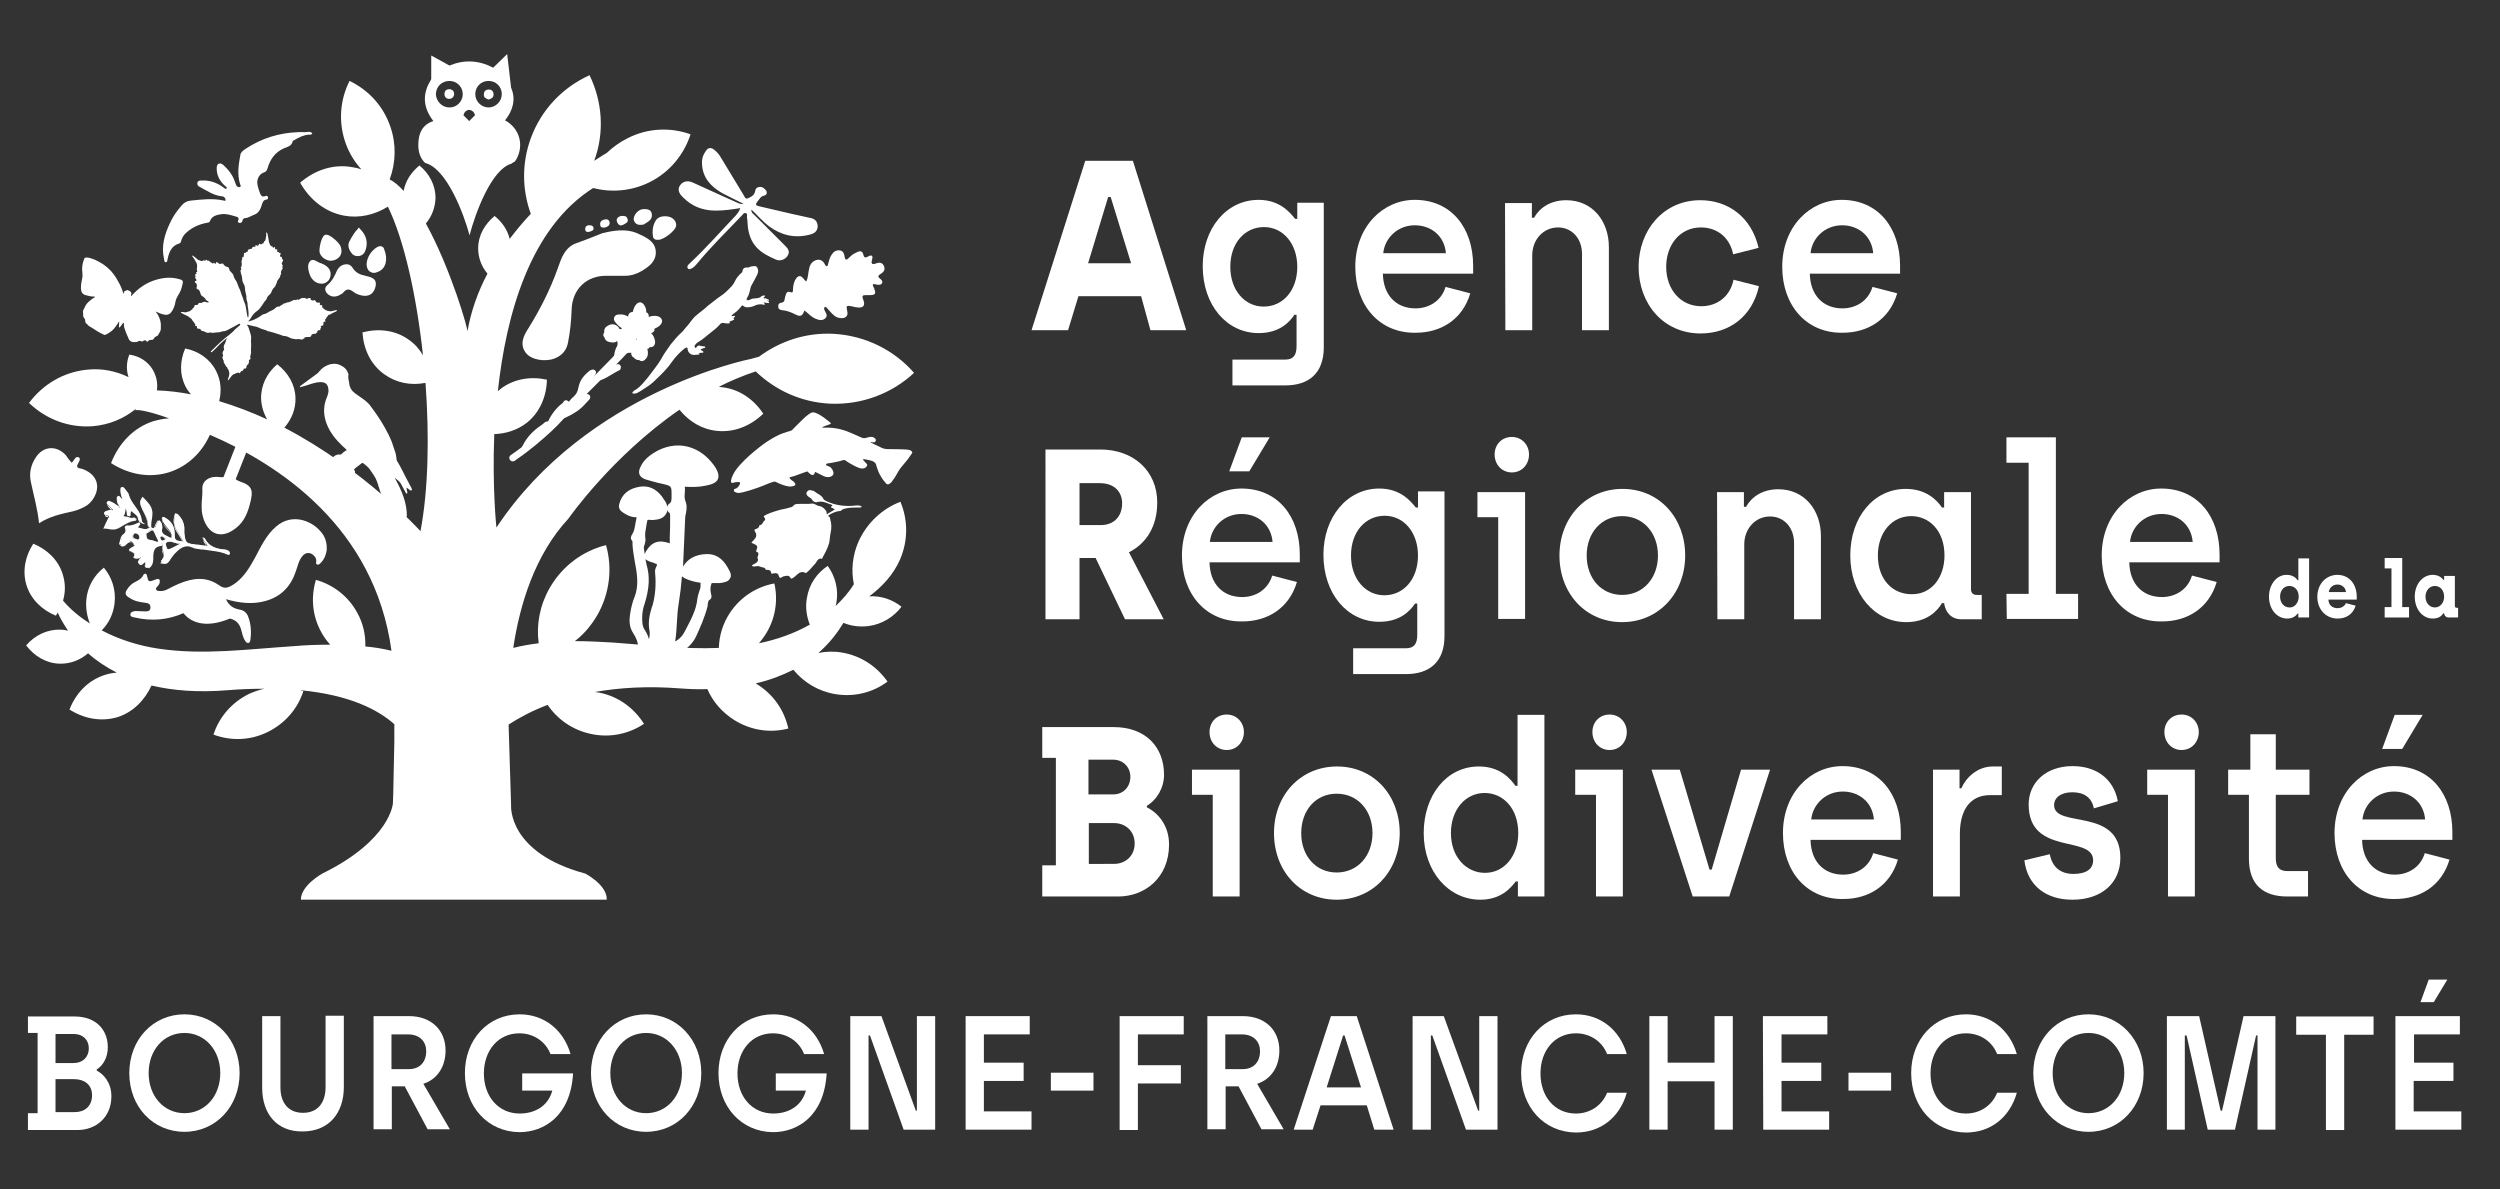 <?xml version="1.0" encoding="utf-8"?>
<!-- Generator: Adobe Illustrator 25.1.0, SVG Export Plug-In . SVG Version: 6.00 Build 0)  -->
<svg version="1.1" id="Calque_1" xmlns="http://www.w3.org/2000/svg" xmlns:xlink="http://www.w3.org/1999/xlink" x="0px" y="0px"
	 viewBox="0 0 698 332" style="enable-background:new 0 0 698 332;" xml:space="preserve">
<rect x="0" y="0" width="698" height="332" fill="#333333" stroke="none"/>
<style type="text/css">
	.st0{fill:#FFFFFF;}
</style>
<g id="BFC">
	<g>
		<path class="st0" d="M7.8,310.8h2.7v-22.4H7.8v-4.6h13c6,0,9.3,3.7,9.3,8.6c0,2.7-1.2,5-3.1,6.2v0.3c1.9,1,4.1,3.3,4.1,7.2
			c0,6-4.5,9.4-9.4,9.4H7.8V310.8z M20.6,296.8c2.5,0,4.2-1.7,4.2-4.1s-1.7-4-4.1-4h-5.2v8.1H20.6z M20.9,310.5
			c2.7,0,4.8-1.6,4.8-4.7s-2.3-4.5-5-4.5h-5.2v9.2H20.9z"/>
		<path class="st0" d="M36.1,299.6c0-9.3,6.6-16.4,15.4-16.4s15.4,7.2,15.4,16.4c0,9.3-6.6,16.4-15.4,16.4S36.1,309,36.1,299.6z
			 M61.5,299.6c0-6.4-4.3-11.2-10-11.2c-5.8,0-10,4.8-10,11.2c0,6.5,4.3,11.2,10,11.2C57.2,310.8,61.5,306.1,61.5,299.6z"/>
		<path class="st0" d="M73.2,303.7v-20h5.1v19.9c0,4.3,2.2,7.1,6.3,7.1s6.3-2.8,6.3-7.2v-19.9H96v19.9c0,7.3-4.2,12.4-11.5,12.4
			C77.3,316,73.2,311,73.2,303.7z"/>
		<path class="st0" d="M104.3,283.7h9.9c6.2,0,10.2,3.9,10.2,9.6c0,4.4-2.2,8-6.2,9.3l7.4,12.7h-6.2l-6.4-12h-3.6v12h-5.1
			L104.3,283.7L104.3,283.7z M114.2,298.5c2.8,0,4.8-1.8,4.8-5c0-2.6-1.7-4.7-5.1-4.7h-4.6v9.7H114.2z"/>
		<path class="st0" d="M129.8,299.6c0-9.3,6.4-16.4,15.3-16.4c6.7,0,12.2,4.2,14.2,11.1h-5.6c-1.4-3.6-4.8-5.8-8.7-5.8
			c-5.9,0-9.9,4.8-9.9,11.2c0,6.5,4.1,11.2,10,11.2c4,0,7.9-1.9,9.1-6.4h-8.4v-4.8H160c-0.7,12-8.2,16.4-15,16.4
			C136.2,316,129.8,309,129.8,299.6z"/>
		<path class="st0" d="M165,299.6c0-9.3,6.6-16.4,15.4-16.4c8.8,0,15.4,7.2,15.4,16.4c0,9.3-6.6,16.4-15.4,16.4S165,309,165,299.6z
			 M190.4,299.6c0-6.4-4.3-11.2-10-11.2c-5.8,0-10,4.8-10,11.2c0,6.5,4.3,11.2,10,11.2C186.1,310.8,190.4,306.1,190.4,299.6z"/>
		<path class="st0" d="M200.6,299.6c0-9.3,6.4-16.4,15.3-16.4c6.7,0,12.2,4.2,14.2,11.1h-5.6c-1.4-3.6-4.8-5.8-8.7-5.8
			c-5.9,0-9.9,4.8-9.9,11.2c0,6.5,4.1,11.2,10,11.2c4,0,7.9-1.9,9.1-6.4h-8.4v-4.8h14.2c-0.7,12-8.2,16.4-15,16.4
			C207,316,200.6,309,200.6,299.6z"/>
		<path class="st0" d="M237.4,283.7h8.7l9.6,26.4h0.3v-26.4h5.1v31.7h-8.8l-9.4-26.3h-0.4v26.3h-5.1L237.4,283.7L237.4,283.7z"/>
		<path class="st0" d="M269.5,283.7h18v5.1h-12.8v7.9h11.1v5.1h-11.1v8.5H288v5.1h-18.4v-31.7H269.5z"/>
		<path class="st0" d="M293.4,299.5h11.9v5h-11.9V299.5z"/>
		<path class="st0" d="M312.5,283.7h18v5.1h-12.8v8.6h12v5.1h-12v13h-5.1v-31.8H312.5z"/>
		<path class="st0" d="M337.1,283.7h9.9c6.2,0,10.2,3.9,10.2,9.6c0,4.4-2.2,8-6.2,9.3l7.4,12.7h-6.2l-6.4-12h-3.6v12h-5.1
			L337.1,283.7L337.1,283.7z M347,298.5c2.8,0,4.8-1.8,4.8-5c0-2.6-1.7-4.7-5.1-4.7h-4.6v9.7H347z"/>
		<path class="st0" d="M381.6,308.6h-12.9l-2.2,6.8h-5.3l10.4-31.7h7.2l10.3,31.7h-5.4L381.6,308.6z M380,303.6l-4.6-14.5H375
			l-4.6,14.5H380z"/>
		<path class="st0" d="M394.4,283.7h8.7l9.6,26.4h0.3v-26.4h5.1v31.7h-8.8l-9.4-26.3h-0.4v26.3h-5.1L394.4,283.7L394.4,283.7z"/>
		<path class="st0" d="M424.7,299.6c0-9.3,6.4-16.4,15.3-16.4c6.7,0,12.2,4.2,14.2,11.1h-5.5c-1.4-3.6-4.8-5.8-8.7-5.8
			c-5.9,0-9.9,4.8-9.9,11.2c0,6.5,4,11.2,9.9,11.2c3.8,0,7.2-2.1,8.7-5.8h5.5c-2,7-7.4,11.1-14.2,11.1
			C431,316.1,424.7,309,424.7,299.6z"/>
		<path class="st0" d="M460.5,283.7h5.1v13h13.1v-13h5.1v31.7h-5.1v-13.5h-13.1v13.5h-5.1V283.7z"/>
		<path class="st0" d="M492.2,283.7h18v5.1h-12.8v7.9h11.1v5.1h-11.1v8.5h13.3v5.1h-18.4L492.2,283.7L492.2,283.7z"/>
		<path class="st0" d="M516.2,299.5H528v5h-11.9v-5H516.2z"/>
		<path class="st0" d="M533.6,299.6c0-9.3,6.4-16.4,15.3-16.4c6.7,0,12.2,4.2,14.2,11.1h-5.5c-1.4-3.6-4.8-5.8-8.7-5.8
			c-5.9,0-9.9,4.8-9.9,11.2c0,6.5,4,11.2,9.9,11.2c3.8,0,7.2-2.1,8.7-5.8h5.5c-2,7-7.4,11.1-14.2,11.1
			C539.9,316.1,533.6,309,533.6,299.6z"/>
		<path class="st0" d="M567.7,299.6c0-9.3,6.6-16.4,15.4-16.4s15.4,7.2,15.4,16.4c0,9.3-6.6,16.4-15.4,16.4S567.7,309,567.7,299.6z
			 M593.1,299.6c0-6.4-4.3-11.2-10-11.2c-5.8,0-10,4.8-10,11.2c0,6.5,4.3,11.2,10,11.2C588.8,310.8,593.1,306.1,593.1,299.6z"/>
		<path class="st0" d="M605,283.7h9l6,26.4h0.4l6-26.4h8.9v31.7h-5v-26.3h-0.4l-5.9,26.3h-7.6l-5.9-26.3H610v26.3h-5V283.7z"/>
		<path class="st0" d="M649.4,288.9h-8.3v-5.1h21.6v5.1h-8.2v26.6h-5.1V288.9z"/>
		<path class="st0" d="M668.8,283.7h18v5.1H674v7.9h11v5.1h-11.1v8.5h13.3v5.1h-18.4V283.7z M678.1,273.5h5.2l-3.8,6.3h-3.7
			L678.1,273.5z"/>
	</g>
</g>
<g id="ARB">
	<g>
		<g>
			<path class="st0" d="M318.6,82.7h-17.5l-2.9,9.5H288l15-47.3h13.3l14.9,47.3h-10L318.6,82.7z M315.8,73.5L310.1,55h-0.7
				l-5.6,18.5H315.8z"/>
			<path class="st0" d="M344.1,100.4h14.7c2.3,0,3.2-1.2,3.2-3.8v-8.7h-0.6c-1.5,2.2-4.3,5.1-10,5.1c-8.9,0-15.6-7.8-15.6-18.7
				c0-10.5,6.6-18.5,15.6-18.5c6,0,8.8,3.6,10.2,5.3h0.6v-4.5h7.4V97c0,7.4-4.4,10.6-10.7,10.6h-14.8L344.1,100.4L344.1,100.4z
				 M362.2,74.5c0-6.4-3.9-11.1-9.3-11.1c-5.3,0-9.4,4.4-9.4,11.1c0,6.6,4.1,11.1,9.3,11.1C358.2,85.6,362.2,81.1,362.2,74.5z"/>
			<path class="st0" d="M378.4,74.5c0-11.2,7.7-18.7,16.6-18.7c10.2,0,16.3,7.8,16.3,18.4v2.2h-25.2c0.1,6,3.7,9.7,9.1,9.7
				c3.7,0,7.2-2,8.4-6l6.9,1.8c-2.2,7.4-8.3,11-15.2,11C385.2,93.1,378.4,85.3,378.4,74.5z M403.7,70.7c-0.4-4.8-4.1-7.8-8.7-7.8
				c-4.8,0-8.4,3.6-8.8,7.8H403.7z"/>
			<path class="st0" d="M420.2,56.7h7.5v4.1h0.6c1.5-2.7,4.5-4.9,9-4.9c7.3,0,11.9,5.8,11.9,13.1v23.2h-7.5V70.9
				c0-4.4-2.9-7.4-6.7-7.4c-4.1,0-7.2,3.4-7.2,7.8v20.9h-7.5L420.2,56.7L420.2,56.7z"/>
			<path class="st0" d="M457.5,74.5c0-10.3,7-18.6,17.2-18.6c7.8,0,14.3,4.7,16.3,13.3l-7.1,1.8c-0.9-4.6-4.4-7.5-9-7.5
				c-5.8,0-9.7,4.8-9.7,11c0,6.4,4.1,11,9.8,11c4.5,0,8.1-2.8,9-7.4l7.1,1.8c-1.9,8.6-8.4,13.2-16.3,13.2
				C464.4,93.1,457.5,84.8,457.5,74.5z"/>
			<path class="st0" d="M497.6,74.5c0-11.2,7.7-18.7,16.6-18.7c10.2,0,16.3,7.8,16.3,18.4v2.2h-25.2c0.1,6,3.7,9.7,9.1,9.7
				c3.7,0,7.2-2,8.4-6l6.9,1.8c-2.2,7.4-8.3,11-15.2,11C504.4,93.1,497.6,85.3,497.6,74.5z M523,70.7c-0.4-4.8-4.1-7.8-8.7-7.8
				c-4.8,0-8.4,3.6-8.8,7.8H523z"/>
		</g>
	</g>
	<g>
		<g>
			<path class="st0" d="M291.9,125.5h15.3c9.3,0,15.9,6,15.9,14.8c0,6.4-2.8,11.3-7.9,13.9l9.7,18.7h-10.8l-8.2-17.1h-4.5v17.1h-9.5
				V125.5z M307.4,146.6c3.4,0,5.9-2.2,5.9-6.1c0-3-2-5.6-6.2-5.6h-5.7v11.7L307.4,146.6L307.4,146.6z"/>
			<path class="st0" d="M330,155.1c0-11.2,7.7-18.7,16.6-18.7c10.2,0,16.3,7.8,16.3,18.4v2.2h-25.2c0.1,6,3.7,9.7,9.1,9.7
				c3.7,0,7.2-2,8.4-6l6.9,1.8c-2.2,7.4-8.3,11-15.2,11C336.8,173.7,330,166,330,155.1z M355.3,151.3c-0.4-4.8-4.1-7.8-8.7-7.8
				c-4.8,0-8.4,3.6-8.8,7.8H355.3z M346.7,122.1h7.8l-5.7,9.5h-5.6L346.7,122.1z"/>
			<path class="st0" d="M377.8,181h14.7c2.3,0,3.2-1.2,3.2-3.8v-8.7h-0.6c-1.5,2.2-4.3,5.1-10,5.1c-8.9,0-15.6-7.8-15.6-18.7
				c0-10.5,6.6-18.5,15.6-18.5c6,0,8.8,3.6,10.2,5.3h0.6v-4.5h7.4v40.4c0,7.4-4.4,10.6-10.7,10.6h-14.8L377.8,181L377.8,181z
				 M395.9,155.1c0-6.4-3.9-11.1-9.3-11.1c-5.3,0-9.4,4.4-9.4,11.1c0,6.6,4.1,11.1,9.3,11.1C391.9,166.2,395.9,161.7,395.9,155.1z"
				/>
			<path class="st0" d="M418.3,144.4h-5.8v-7h13.3v35.4h-7.5V144.4z M417.3,126.9c0-2.8,2-4.9,4.8-4.9s4.8,2.2,4.8,4.9
				c0,2.8-2,5-4.8,5S417.3,129.7,417.3,126.9z"/>
			<path class="st0" d="M435.4,155.1c0-10.5,7.4-18.6,17.6-18.6s17.5,8,17.5,18.6c0,10.5-7.4,18.6-17.6,18.6
				C442.7,173.7,435.4,165.7,435.4,155.1z M462.9,155.1c0-6.3-4.1-11-10-11c-5.8,0-9.9,4.7-9.9,11c0,6.4,4.1,11,9.9,11
				C458.8,166.1,462.9,161.4,462.9,155.1z"/>
			<path class="st0" d="M479.4,137.4h7.5v4.1h0.6c1.5-2.7,4.5-4.9,9-4.9c7.3,0,11.9,5.8,11.9,13.1v23.2h-7.5v-21.3
				c0-4.4-2.9-7.4-6.7-7.4c-4.1,0-7.2,3.4-7.2,7.8v20.9h-7.5L479.4,137.4L479.4,137.4z"/>
			<path class="st0" d="M516.6,155.1c0-10.8,6.6-18.6,15.5-18.6c5.6,0,8.6,3,10.1,5.2h0.6v-4.3h7.5v27.1c0,0.9,0.5,1.6,1.5,1.6h1.5
				v6.8h-5.7c-3,0-4.5-2.2-4.8-4.5h-0.6c-1.3,2.2-4.2,5.3-10,5.3C523.4,173.7,516.6,165.8,516.6,155.1z M542.9,155.1
				c0-7-4.3-11-9.3-11c-5.3,0-9.3,4.5-9.3,11c0,6.7,4.1,10.8,9.4,10.8C539.3,166,542.9,161.2,542.9,155.1z"/>
			<path class="st0" d="M560.2,165.8h6.2v-36.6h-6.2v-7.1H574v43.7h6.2v7h-19.9L560.2,165.8L560.2,165.8z"/>
			<path class="st0" d="M586.8,155.1c0-11.2,7.7-18.7,16.6-18.7c10.2,0,16.3,7.8,16.3,18.4v2.2h-25.2c0.1,6,3.7,9.7,9.1,9.7
				c3.7,0,7.2-2,8.4-6l6.9,1.8c-2.2,7.4-8.3,11-15.2,11C593.6,173.7,586.8,166,586.8,155.1z M612.2,151.3c-0.4-4.8-4.1-7.8-8.7-7.8
				c-4.8,0-8.4,3.6-8.8,7.8H612.2z"/>
		</g>
	</g>
	<g>
		<g>
			<path class="st0" d="M633.5,166.6c0-3.4,2.1-6.1,4.9-6.1c1.7,0,2.6,0.8,3.1,1.5h0.2v-6.1h3v16.5h-3v-1.1h-0.2
				c-0.5,0.7-1.4,1.4-2.9,1.4C635.7,172.7,633.5,170.1,633.5,166.6z M641.8,166.6c0-1.9-1.2-3-2.6-3c-1.5,0-2.6,1.2-2.6,3
				s1.2,3,2.6,3C640.7,169.7,641.8,168.2,641.8,166.6z"/>
			<path class="st0" d="M647,166.6c0-3.6,2.5-6.1,5.6-6.1c3.3,0,5.4,2.6,5.4,6.1v0.8h-7.9c0,1.5,1.1,2.4,2.5,2.4
				c1,0,1.9-0.4,2.4-1.4l2.7,0.7c-0.8,2.6-2.9,3.6-5,3.6C649.3,172.7,647,170.1,647,166.6z M655,165.3c-0.1-1.2-1.1-2.1-2.4-2.1
				c-1.4,0-2.3,1.1-2.4,2.1H655z"/>
			<path class="st0" d="M665.8,169.5h1.9v-10.8h-1.9v-2.9h4.9v13.7h1.9v2.9h-6.8L665.8,169.5L665.8,169.5z"/>
			<path class="st0" d="M674.2,166.6c0-3.5,2.2-6.1,5-6.1c1.4,0,2.4,0.6,3,1.4h0.2v-1.1h3v8.4c0,0.3,0.2,0.5,0.5,0.5h0.4v2.7h-2.7
				c-0.7,0-1.2-0.6-1.2-1.2h-0.2c-0.6,0.9-1.4,1.5-3,1.5C676.4,172.7,674.2,170.1,674.2,166.6z M682.4,166.6c0-1.9-1.2-3-2.6-3
				c-1.4,0-2.6,1.2-2.6,3s1.2,3,2.6,3C681.4,169.6,682.4,168.2,682.4,166.6z"/>
		</g>
	</g>
	<g>
		<g>
			<path class="st0" d="M291,241.6h3.8v-30H291V203h19.9c9.2,0,14.1,5.8,14.1,13.3c0,3.7-2,7-4.8,8.7v0.4c3.2,1.6,6.2,5.1,6.2,10.4
				c0,9.2-6.7,14.5-14.2,14.5H291V241.6z M310.8,221.8c2.9,0,4.8-2.2,4.8-4.9c0-2.7-2-4.8-4.8-4.8h-6.9v9.7L310.8,221.8L310.8,221.8
				z M311,241.2c3.2,0,5.8-2.2,5.8-5.7s-2.6-5.7-5.8-5.7h-7v11.4L311,241.2L311,241.2z"/>
			<path class="st0" d="M338.6,221.9h-5.8v-7h13.3v35.4h-7.5V221.9z M337.7,204.4c0-2.8,2-4.9,4.8-4.9s4.8,2.2,4.8,4.9
				c0,2.8-2,5-4.8,5S337.7,207.2,337.7,204.4z"/>
			<path class="st0" d="M355.7,232.6c0-10.6,7.4-18.6,17.6-18.6s17.5,8,17.5,18.6c0,10.5-7.4,18.6-17.6,18.6
				S355.7,243.2,355.7,232.6z M383.2,232.6c0-6.3-4.1-11-10-11s-9.9,4.7-9.9,11c0,6.4,4.1,11,9.9,11
				C379.1,243.6,383.2,238.9,383.2,232.6z"/>
			<path class="st0" d="M397.5,232.6c0-10.6,6.4-18.6,15.4-18.6c5.9,0,8.8,3.4,10.2,5.4h0.6v-19.8h7.5v50.7h-7.4v-4.2h-0.6
				c-1.4,1.8-4.1,5.1-9.9,5.1C404.4,251.2,397.5,243.3,397.5,232.6z M423.9,232.6c0-7-4.3-11.2-9.4-11.2c-5.3,0-9.4,4.6-9.4,11.2
				c0,6.7,4.3,11.1,9.5,11.1C420.2,243.7,423.9,238.7,423.9,232.6z"/>
			<path class="st0" d="M445.6,221.9h-5.8v-7h13.3v35.4h-7.5V221.9z M444.6,204.4c0-2.8,2-4.9,4.8-4.9s4.8,2.2,4.8,4.9
				c0,2.8-2,5-4.8,5S444.6,207.2,444.6,204.4z"/>
			<path class="st0" d="M461.1,214.9h7.9l8.3,27.9h0.6l8.2-27.9h8.1l-11.4,35.4h-10.2L461.1,214.9z"/>
			<path class="st0" d="M497.8,232.6c0-11.2,7.7-18.7,16.6-18.7c10.2,0,16.3,7.8,16.3,18.4v2.2h-25.2c0.1,6,3.7,9.7,9.1,9.7
				c3.7,0,7.2-2,8.4-6l6.9,1.8c-2.2,7.4-8.3,11-15.2,11C504.6,251.2,497.8,243.5,497.8,232.6z M523.2,228.8
				c-0.4-4.8-4.1-7.8-8.7-7.8c-4.8,0-8.4,3.6-8.8,7.8H523.2z"/>
			<path class="st0" d="M539.7,214.9h7.4v5.2h0.5c1.3-3,4.5-6.1,8.8-6.1h2.5v8h-3.3c-5.5,0-8.4,4.1-8.4,10.8v17.5h-7.5V214.9z"/>
			<path class="st0" d="M565.2,240.2l7.1-1.7c0.7,3.7,3.1,5.5,6.6,5.5c3.6,0,5.5-1.4,5.5-3.8c0-7.2-18-1.1-18-15.6
				c0-6,4.7-10.7,12.3-10.7c6.4,0,11.4,3.4,12.6,9.8l-6.7,2c-0.6-3.1-2.8-4.5-6-4.5s-5.1,1.5-5.1,3.6c0,6.6,18.5,0.4,18.5,14.7
				c0,7-5.2,11.7-13.4,11.7C571.5,251.2,566.1,247.5,565.2,240.2z"/>
			<path class="st0" d="M605.3,221.9h-5.8v-7h13.3v35.4h-7.5V221.9z M604.3,204.4c0-2.8,2-4.9,4.8-4.9s4.8,2.2,4.8,4.9
				c0,2.8-2,5-4.8,5S604.3,207.2,604.3,204.4z"/>
			<path class="st0" d="M627.9,239.7v-17.8h-5.8v-7h6.2V205h7.1v9.9h9.4v7h-9.4v17.7c0,2.5,1,3.6,3.2,3.6h5.8v7.1h-5.8
				C632.1,250.3,627.9,247.2,627.9,239.7z"/>
			<path class="st0" d="M651.8,232.6c0-11.2,7.7-18.7,16.6-18.7c10.2,0,16.3,7.8,16.3,18.4v2.2h-25.2c0.1,6,3.7,9.7,9.1,9.7
				c3.7,0,7.2-2,8.4-6l6.9,1.8c-2.2,7.4-8.3,11-15.2,11C658.6,251.2,651.8,243.5,651.8,232.6z M677.1,228.8
				c-0.4-4.8-4.1-7.8-8.7-7.8c-4.8,0-8.4,3.6-8.8,7.8H677.1z M668.6,199.6h7.8l-5.7,9.5h-5.6L668.6,199.6z"/>
		</g>
	</g>
</g>
<g id="FAUNE_FLORE">
	<path class="st0" d="M83.2,36.9c-5.3,0.2-10.2,1.7-14.7,4.7c-0.7,0.5-1.3,0.9-1.4,1.7c-0.5,2.7-0.9,5.3-0.1,8
		c0.1,0.3,0.4,0.8,0,0.9c-0.4,0.2-0.9-0.1-1.1-0.6c-0.1-0.3-0.2-0.5-0.3-0.8c-0.6-1.9-1.8-3.4-3.2-4.7c-0.4-0.3-0.8-0.6-1.3-0.4
		s-0.6,0.8-0.6,1.3c0,1.8,0.7,3.3,2,4.6c0.2,0.2,0.5,0.4,0.7,0.6c0.1,0.1,0.2,0.3,0.1,0.4s-0.3,0.1-0.4,0.1
		c-0.2-0.1-0.5-0.3-0.7-0.5c-1.8-1.3-3.8-1.9-5.9-1.8c-0.5,0-1,0-1.2,0.6c-0.1,0.6,0.2,1,0.7,1.2c1.9,1,3.7,2.3,6,2.6
		c0.4,0,0.8,0.1,1,0.5c0.1,0.2,0.2,0.4,0.2,0.6c-0.1,0.3-0.4,0.1-0.5,0.1c-3.1-0.7-6.1-0.3-9.2,0c-1.1,0.1-2,0.6-2.7,1.5
		c-1.3,1.5-2.4,3.1-3.2,4.9c-1.5,3.2-2.4,6.4-1.6,9.9c0.1,0.4,0,0.9,0.5,0.9s0.4-0.6,0.5-0.9c0.4-1.9,1.1-3.7,3.2-4.3
		c0.3-0.1,0.4-0.2,0.5-0.5c0.3-1.1,0.8-2,1.7-2.7c1.6-1.4,3.5-2.2,5.6-2.6c0.3-0.1,0.6,0,0.8-0.4c0.5-1.5,1.9-1.8,3.2-2
		c1.4-0.2,2.8,0.3,4.2,0.7c0.4,0.1,0.7,0.3,0.6,0.8c-0.1,0.3-0.4,0.7,0.1,0.9c0.5,0.2,0.9-0.1,1-0.6s0.4-0.7,0.8-0.7
		c1-0.1,1.7-0.7,2.6-1c1.2-0.5,1.6-1.5,1.9-2.4c0.3-0.9,0.4-1.7,1.5-1.8c0.3,0,0.4-0.4,0.3-0.7c-0.1-0.3-0.3-0.4-0.6-0.3
		c-1.1,0.5-1.4-0.2-1.7-1c-0.2-0.7-0.5-1.4-0.6-2.1c-0.3-1.5,0.4-3,1.9-3.5c0.6-0.2,0.7-0.6,0.9-1.1c0.7-2.5,2.1-4.5,4.6-5.6
		c1-0.4,2.1-0.6,2.4-1.9c0-0.2,0.3-0.3,0.5-0.4c1.2-0.7,2.5-1.4,4-1.5c0.3,0,0.7,0.1,1-0.3c-0.2-0.4-0.5-0.4-0.9-0.5
		C85.1,37,84.1,36.8,83.2,36.9z"/>
	<path class="st0" d="M226,60.8c-1.7-0.4-3.3-0.7-5-1.1c-3-0.7-6-1.4-9-2.1c-0.7-0.2-1.3-0.3-0.6-1.2c0.6-0.7,0.9-1.6,2-1.8
		c0.6-0.1,0.9-0.8,0.5-1.4c-0.5-0.6-1-1.1-1.9-1c-0.7,0.1-1.1,0.5-1.2,1.3c-0.2,1.1-1.3,1.6-2.1,1.9c-0.7,0.3-0.9-0.8-1.3-1.3
		c-2-3.3-4-6.6-6-9.9c-0.5-0.9-1.1-1.7-2-2.4c-0.9-0.7-1.7-0.6-2.3,0.3c-0.8,1.1-1.2,2.3-1.1,3.7c0.2,3.9,2.5,6.3,5.6,8.1
		c1.9,1,3.8,1.9,6,3c-1.1,0.2-1.6-0.3-2.2-0.5c-4-1.8-7.9-3.6-11.9-5.4c-1.5-0.7-2.8-0.4-3.6,0.7c-0.9,1.3-0.2,2.4,0.7,3.3
		c2.5,2.6,5.6,3.8,9.2,3.8c2.3,0,4.5-0.3,6.9-0.7c-0.3,0.9-0.8,1.5-1.3,2.1c-4.2,4.4-8.2,9-12.7,13.2c-0.2,0.2-0.4,0.4-0.6,0.6
		c-0.2,0.3-0.3,0.7,0,1s0.6,0.1,0.9,0c0.7-0.3,1.2-0.9,1.7-1.5c3.8-4.6,8.1-8.8,12.2-13.1c0.4-0.4,0.8-1.1,1.3-0.9
		c0.7,0.2,0.2,1,0.4,1.5c0.1,0.4,0.1,0.8,0.1,1.1c0.3,6.3,3.5,8.5,8,10.4c1.2,0.5,2.6-0.1,3.2-1.1c0.7-1.1,0.2-1.9-0.6-2.7
		c-0.5-0.5-1-1-1.5-1.5c-2.4-2.4-4.8-4.8-7.2-7.2c-0.3-0.3-0.9-0.6-0.8-1.5c1.7,1.6,3.1,3.3,4.8,4.6c3.5,2.6,7.3,3.5,11.5,2.4
		c1.2-0.3,2.2-0.9,2.2-2.4C228.2,61.5,227.2,61,226,60.8z"/>
	<g>
		<path class="st0" d="M102.4,77.1c-1.9-0.4-3.1-0.9-4-2.4c-0.4-0.6-1-1-1.8-0.9c-1,0-2,0.7-2.5,1.7c-0.6,1.4-1.3,2.9-2.6,4
			c-0.4,0.3-0.7,0.8-0.7,1.2c0,0.3,0.1,0.7,0.5,1.2c0.6,0.6,1.2,0.9,1.9,0.9c0.5,0,1-0.1,1.6-0.4c0.1-0.1,0.2-0.1,0.3-0.2
			c0.3-0.1,0.6-0.3,0.8-0.6c0.9-1,1.6-1,2.8-0.1c0.6,0.5,1.4,0.8,2.3,1c1.9,0.4,3.3-0.4,3.8-2.3c0.2-0.7,0.2-1.4-0.1-1.9
			C104.3,77.6,103.3,77.3,102.4,77.1z"/>
		<path class="st0" d="M91.1,72.5c0.4,0.2,0.8,0.3,1.2,0.3c0.5,0,0.9-0.1,1.4-0.3c1.5-0.7,2-2.1,1.4-3.7c-0.4-1-2.2-2.6-3.3-3.1
			c-0.4-0.2-0.8-0.2-1.1-0.1l0,0c-1,0.4-1.8,4.2-1.4,5.1C89.6,71.5,90.3,72.2,91.1,72.5z"/>
		<path class="st0" d="M107.3,69.7c-0.1-0.3-0.2-0.7-0.7-0.9c-0.3-0.1-0.7-0.1-1.1,0.1c-2.2,1.1-3.6,4-3,5.8
			c0.2,0.7,0.6,1.1,1.1,1.3c0.2,0.1,0.5,0.2,0.8,0.2s0.7-0.1,1.1-0.3C107.7,75.1,108.4,72.5,107.3,69.7z"/>
		<path class="st0" d="M99.8,71.5c0.3,0,0.5,0,0.8-0.1c1.2-0.4,1.5-1.5,1.7-2.5c0.4-2.3-0.7-3.9-1.8-5l-0.3-0.4l-0.3,0.4
			c-1,1-1.7,2.3-2.3,3.4c-0.4,0.7-0.6,1.9,0.5,3.3C98.5,71.2,99.1,71.5,99.8,71.5z"/>
		<path class="st0" d="M92.3,76.9c0.2-1.8-1.1-2.7-2.2-3.2l-0.2,0.4l0,0l0.2-0.4c-0.1-0.1-0.3-0.1-0.5-0.2c-0.3-0.1-0.6-0.2-0.9-0.4
			c-0.7-0.4-1.6-0.9-2.2-0.1c-0.9,1.1-0.3,2.9,0.1,4c0.7,1.4,1.8,2.2,3.2,2.2c0.1,0,0.2,0,0.3,0C91.3,79,92.1,78.2,92.3,76.9z"/>
	</g>
	<g>
		<g>
			<path class="st0" d="M168.2,65.1c-1.6,0.6-4.4,1.8-7.3,2.8c-3.3,1.2-4.2,4.3-5.2,7.1c-2.1,5.9-4.9,11.4-8.2,16.7
				c-1.3,2-2.5,4.4-0.7,6.8c1.5,2,5.4,2.6,8,1.6c2.1-0.8,3.4-2.3,3.8-4.5c0.6-3.1,0.9-6.1,1-9.2c0.2-5.7,4.2-9.5,9.8-9.4
				c1.7,0,3.4,0,5.1,0c1.7,0,3.2-0.5,4.6-1.3c2-1.2,4-2.6,4-5.2c0-2.8-2.2-4-4.4-5C176.1,64.1,173,63.9,168.2,65.1z"/>
			<path class="st0" d="M184.3,66.9c1.2-0.4,2.2-1.1,3.1-1.9c0.8-0.8,1.7-1.6,1.3-2.8c-0.4-1.2-1.5-1.7-2.6-1.8
				c-1.3-0.1-2.6,0.2-3.2,1.5c-0.7,1.3-0.8,2.7-0.6,4.1C182.5,67.1,183.5,67,184.3,66.9z"/>
			<path class="st0" d="M179.7,62.7c1-0.7,2.5-1.2,2.3-2.9c-0.2-1.4-1.4-1.5-2.6-1.4c-1.5,0.2-2.8,2.1-2.4,3.2
				C177.5,62.8,178.4,62.9,179.7,62.7z"/>
			<path class="st0" d="M173.3,60.3c-0.8,0.3-1.4,0.8-1,1.7c0.2,0.6,0.8,1.2,1.6,0.8c0.7-0.4,1.7-0.7,1.3-1.7
				C174.9,60.1,174,60.3,173.3,60.3z"/>
			<path class="st0" d="M169,63.5c0.6-0.2,1.3-0.5,1.2-1.4c-0.1-0.8-0.8-1-1.5-0.8c-0.8,0.2-1.3,0.7-1.1,1.6
				C167.7,63.6,168.3,63.6,169,63.5z"/>
			<path class="st0" d="M164.3,62.9c-0.7,0.1-1,0.6-0.9,1.3c0.2,0.7,0.7,0.6,1.2,0.5c0.5-0.2,1.3-0.3,1.1-1.1
				C165.5,62.8,164.8,62.9,164.3,62.9z"/>
		</g>
	</g>
	<path class="st0" d="M203.2,158.5c-1.5-2.7-3.5-3.9-6-3.8c-3,0.1-5.2,1.3-6.5,3.5c0.1-2.2,0.2-4.5,0.3-6.7c0.1-2.3,0.2-4.6,0.3-6.9
		c0-0.4,0.1-0.8,0.2-1.2c0.2-1.1,0.4-2.3-0.2-3.7c-0.2-0.6-0.2-1.3-0.1-2.1c0-0.5,0.1-1,0-1.5c0-0.1,0-0.1,0-0.2c0,0,0.1,0,0.2,0
		c1.9,0.1,3.8,0.1,5.6-0.3c1.5-0.3,3.1-0.7,3.5-2c0.3-1-0.1-2.3-1.4-4c-2.2-2.9-5-4.6-8.1-5.1c-3.3-0.5-6.7,0.5-9.7,2.8
		c-1.1,0.9-2,1.9-2.5,3.1c-0.4,0.8-0.5,1.6-0.2,2.2c0.3,0.6,0.9,1,1.8,1.3c1.5,0.4,3,0.9,4.6,1.2c2.5,0.6,2.5,0.6,2.5,3.1v0.4
		c0,1,0,1.6-0.6,2c-0.3,0.2-0.5,0.5-0.6,0.9c-0.1-0.8-0.5-1.5-0.9-2l-0.2-0.3c-0.1-0.2-0.3-0.4-0.4-0.6c-1.7-2.2-3.8-3.1-6.2-2.7
		c-3.1,0.5-5,2.1-5.7,4.8c-0.3,0.9,0.1,1.8,0.9,2.3l0.3,0.2c0.9,0.6,2,1.2,3.3,1.2c0.2,0,0.3,0,0.3,0s0,0.2,0,0.3
		c-0.1,0.5-0.2,1-0.3,1.5c-0.2,1.1-0.3,2.1-0.9,3c-0.6,0.9-0.3,1.5,0,1.8c0.1,0.1,0.1,0.3,0.1,0.7c0,0.2,0,0.3,0,0.5
		c0.1,1.6,0.4,3.1,0.6,4.4c0.7,3.6,1.2,6.9,0,10c-0.6,1.4-1,3-1.3,5c-0.2,1.5-0.3,3.4,0.9,5.2c0.8,1.2,1.3,2.5,1.4,3.7
		c0.2,1.4,1,2.4,2.3,2.8c2.4,0.7,5,0.6,7.3-0.2c2.8-0.9,5.3-2.8,6.5-5.3c1.1-2.4,2.4-5.3,3.2-8.3c0.1-0.2,0.1-0.5,0.1-0.8
		c0.1-0.7,0.2-1.1,0.6-1.3c0.7-0.4,0.4-1.3,0.3-1.7c-0.3-1.1-0.1-2.2,0.2-2.9c0.2,0,0.5,0,0.7,0c0.4,0,0.7,0,1,0h0.2
		c0.1,0,0.3,0,0.4,0c1.3-0.2,2.4-0.4,2.8-1.3C204.4,160.7,203.9,159.7,203.2,158.5z M184.4,179.8L184.4,179.8L184.4,179.8
		L184.4,179.8L184.4,179.8z M187.2,158.7L187.2,158.7L187.2,158.7L187.2,158.7z M181.7,156.9c0.5,0.1,1,0.3,1.4,0.5
		c0.2,0.1,0.2,0.1,0.3,0.1c0,0,0,0.1,0,0.3s-0.1,0.3-0.2,0.5c-0.2,0.4-0.4,1-0.3,1.6c0.3,3.1,0.1,6.2-0.7,9.1l-0.2,0.5
		c-0.6,2-1.1,4-0.7,6.4c0.2,0.8,0.1,1.7-0.1,2.6c-0.2-0.8-0.6-1.7-1.1-2.5c-0.8-1.1-0.8-2.3-0.8-3.6c0-1.2,0.2-2.5,0.7-3.9
		c1.3-4.2,1.5-7.6,0.5-10.9c-0.1-0.5-0.2-1-0.3-1.5C180.6,156.5,181.2,156.7,181.7,156.9z M191.5,161.6c0.9,0.4,2.1,0.8,3.4,1
		c0.6,0.1,0.7,0.1,0.7,0.1c0,0.1,0,0.4,0,0.9s-0.2,1.1-0.4,1.6c-0.2,0.6-0.4,1.3-0.5,2c-0.3,3.1-1.8,5.8-3.2,8.5l-0.6,1.1
		c-0.5,0.9-1.3,1.7-2.4,2.3c0.3-1.8,0.4-3.7,0.5-5.4c0.1-1.8,0.2-3.5,0.5-5.2c0.4-2.5,0.7-5.1,0.9-7.6
		C190.7,161.1,191,161.4,191.5,161.6z M186,143.4c0.2-0.3,0.3-0.6,0.3-1c0.1,0.3,0.2,0.5,0.5,0.7s0.3,0.4,0.3,1.1v0.4
		c0,1.8,0,3.6-0.1,5.3v0.9c0,0.3,0,0.6,0,0.9c-3-1.1-5.1-0.4-6.6,2.2c-0.1,0.2-0.3,0.5-0.4,0.8c-0.1-0.5-0.1-1-0.2-1.4
		c-0.1-0.4,0-0.9,0.2-1.3c0.1-0.5,0.3-1.1,0.2-1.6c-0.2-1.1,0-2.1,0.2-3.2l0.1-0.7c0.1-0.4,0.2-1.2,0.3-1.3l0,0
		c0.2-0.1,0.7-0.1,1.3,0C183.6,145.1,185.2,144.9,186,143.4z"/>
	<g>
		<g>
			<path class="st0" d="M243.1,123.5l0.1,0.1c1,0.5,1.9,0.9,2.9,1.4c0.6,0.3,1.3,0.4,2,0.4c1.6,0,3.3,0,4.9,0.1
				c0.4,0,0.7,0.1,1.1,0.2c0.1,0,0.2,0.1,0.3,0.2c0.3,0.2,0.4,0.4,0.2,0.7c-0.4,0.6-0.8,1.1-1.2,1.7c-0.6,0.8-1.3,1.5-1.9,2.3
				c-0.2,0.2-0.3,0.5-0.5,0.7c-0.6,1.1-1.3,2.3-2.1,3.3c-0.2,0.2-0.4,0.4-0.6,0.5c-0.3,0.2-0.6,0.2-0.9-0.1
				c-0.3-0.4-0.6-0.7-0.9-1.1c-0.6-0.9-1.2-1.9-1.5-2.9c-0.1-0.3-0.2-0.6-0.3-0.9c-0.1-0.8-0.7-1.3-1.5-1.5c-0.7-0.2-1.3-0.3-2-0.4
				c-0.3,0-0.3,0-0.2,0.2c0.2,0.3,0.4,0.5,0.6,0.7c0.1,0.1,0.2,0.2,0.3,0.3c0.3,0.3,0.3,0.6,0,0.9c-0.5,0.6-1.2,0.6-1.9,0.4
				c-1.1-0.4-2-0.9-3-1.5c-0.3-0.2-0.6-0.4-0.9-0.6c-0.2-0.2-0.5-0.2-0.8-0.1c-0.7,0.2-1.3,0.4-2,0.5c-0.8,0.2-1.6,0.3-2.3,0.4
				c-0.1,0-0.1,0-0.2,0.1s-0.2,0.2-0.2,0.3c0.1,0.1,0.2,0.2,0.3,0.2c0.4,0.2,0.9,0.3,1.2,0.7c0.2,0.3,0.4,0.5,0.5,0.9
				c0.3,0.7,0,1.2-0.7,1.5c-0.6,0.2-1.3,0.1-1.8-0.1c-0.6-0.3-1.2-0.6-1.8-0.9c-0.2-0.1-0.4-0.2-0.6-0.3c-0.1-0.1-0.2,0-0.2,0.1
				s0,0.2-0.1,0.3c-0.1,0.3-0.4,0.5-0.7,0.4c-0.3-0.1-0.6-0.3-0.8-0.5c-0.1-0.1-0.3-0.3-0.4-0.4c-0.1-0.1-0.2-0.1-0.4,0
				c-1.1,0.4-2.2,0.8-3.3,1.2c-0.3,0.1-0.7,0.2-1.1,0.3c-0.1,0-0.2,0.1-0.3,0.2c0.1,0.1,0.1,0.2,0.2,0.3c0.3,0.3,0.6,0.5,0.9,0.7
				c0.2,0.1,0.3,0.3,0.4,0.5c0.3,0.3,0.2,0.5-0.1,0.7c-0.5,0.2-1.1,0.3-1.7,0.2c-1.2-0.2-2.4-0.7-3.4-1.2c-0.2-0.1-0.5-0.2-0.7-0.1
				c-0.4,0.1-0.8,0.3-1.2,0.4c-2.1,0.9-4.3,1.7-6.5,2.3c-0.6,0.2-1.1,0.3-1.7,0.4c-0.5,0.1-1,0-1.5-0.3c-0.2-0.1-0.2-0.3-0.2-0.5
				s0.2-0.2,0.3-0.3c0.7-0.2,1.1-0.7,1.4-1.4c0.1-0.3,0-0.5-0.3-0.5c-0.2,0-0.4,0-0.6,0c-0.3,0-0.7,0.1-1,0.2
				c-0.5,0.1-0.7-0.1-0.6-0.6s0.2-0.9,0.4-1.3c0.5-1.2,1.3-2.2,2.1-3.1c1.7-1.9,3.6-3.5,5.5-5c1.4-1.1,2.9-2.1,4.6-3
				c1.3-0.7,2.6-1.1,4-1.5c0.3-0.1,0.5-0.2,0.6-0.4c0.9-0.9,1.9-1.9,2.8-2.8c0.6-0.6,1.3-1.2,2.1-1.7c0.4-0.3,0.8-0.3,1.3-0.2
				c0.9,0.3,1.7,0.8,2.4,1.3c0.6,0.4,1.1,0.9,1.7,1.3c0.1,0.1,0.2,0.2,0.3,0.3c0.1,0.1,0.1,0.2-0.1,0.3c-0.5,0.2-1,0.4-1.4,0.5
				c-0.2,0.1-0.5,0.2-0.7,0.3l-0.1,0.1l0.1,0.1c0.4,0,0.8,0,1.3,0c2.4,0,4.7,0.6,6.9,1.6c0.9,0.4,1.8,0.8,2.7,1.2
				c0.3,0.1,0.6,0.2,1,0.1c0.4-0.1,0.8-0.2,1.2-0.3c0.5-0.1,1.1,0,1.5,0.4c0.2,0.2,0.3,0.4,0.2,0.7c-0.1,0.3-0.3,0.4-0.6,0.4
				c-0.1,0-0.2,0-0.3,0C243.3,123.4,243.2,123.4,243.1,123.5L243.1,123.5z"/>
		</g>
	</g>
	<path class="st0" d="M35.4,164.7c0.6-1,1.4-1.8,2.5-2.3c0.8-0.4,1.5-0.8,2-1.6c0.1-0.3,0.3-0.7,0.8-0.6c0.3,0.1,0.3,0.5,0.4,0.8
		c0.3,1.4,0.5,1.5,1.8,1c0.3-0.1,0.5-0.2,0.8-0.3c0.8-0.2,1,0.2,0.9,0.9c-0.1,0.5-0.4,0.9-0.7,1.2c-0.2,0.2-0.5,0.5-0.3,0.8
		c0.2,0.4,0.6,0.4,1,0.4c0.9,0.1,1.7-0.2,2.4-0.6c1-0.5,1.9-1,2.9-1.4c3.8-1.6,7.7-2.2,11.4,0.5c1.2,0.8,2,0.7,3,0.2
		c0.6-0.3,1.2-0.7,1.7-1.1c2.3-1.8,3.7-4.2,5.1-6.7c1.7-3.2,3.2-6.5,6-8.9c4.7-4.1,10.9-1.4,13.3,2.6c1.1,2,0.8,4.1,0.8,4.1
		c-0.2,1.3-0.7,2.5-1.6,3.4c-0.3,0.3-0.6,0.7-1.1,0.5c-0.4-0.2-0.2-0.6-0.2-1c0-0.5-0.2-1-0.5-1.3c-1-1.2-2.5-1.2-3.4,0
		c-1,1.2-1.3,2.8-1.8,4.2c-1.4,4.2-4.1,7.1-8.5,8.3c-3.6,1-7.2,0.6-11-0.5c0.8,1.8,2.1,2.6,3.8,2.9c1.2,0.2,2,0.9,2.4,2
		c0.8,2.1,0.9,4.3,0.6,6.5c-0.1,0.3-0.1,0.7-0.5,0.8s-0.7-0.2-0.9-0.5c-0.7-1-0.9-2.2-1.2-3.3c-0.5-1.7-1.5-2.6-3.1-3
		c-7.5,3.1-11.3,0.6-13-1.5c-4.3,1.9-8.9,2.3-13.6,1.2c-0.5-0.1-1.3-0.2-1.2-0.9c0.1-0.7,0.8-0.8,1.4-0.9c0.9,0,1.9,0.1,2.8,0.1
		c0.7,0,1.4-0.1,1.4-1.1s-0.6-1.2-1.4-1.3c-1.5-0.2-3-0.4-4.3-1.3C35,166.3,34.8,165.7,35.4,164.7z"/>
	<g>
		<g>
			<g>
				<path class="st0" d="M125.5,24.9c-0.9,0-1.4,0.5-1.4,1.3c0,0.9,0.5,1.4,1.3,1.4s1.3-0.5,1.4-1.3C126.8,25.5,126.4,25,125.5,24.9
					z"/>
				<path class="st0" d="M136.4,27.8c0.7-0.2,1.4-0.5,1.4-1.4s-0.5-1.4-1.3-1.4c-0.9,0-1.4,0.5-1.4,1.3
					C135,27.2,135.6,27.5,136.4,27.8z"/>
			</g>
			<path class="st0" d="M141,33.6c2.2-2.7,3.1-5.9,1.7-9.1l-1.1-9.4l-3.9,3.8l0,0c-4-2.1-8.1-2.3-12.2-0.6l0,0l-5.1-2.8l0,0l0,0l0,0
				v4.1c0,0.2,0,0.5,0,0.7c0,0.1,0,0.2,0,0.4V22c0,0.2-0.1,0.3-0.2,0.5c-2.4,3.9-2,7.7,0.8,11.3c-3.1,1-4.1,3.4-4.2,6.2
				c-0.1,2.1,0.4,4.1,1.9,5.5c6,1.5,10.8,14.2,12.4,20.2c1.5-5.8,6-18.4,11.7-20c0.2-0.2,0.5-0.4,0.8-0.5c0.2-0.1,0.3-0.4,0.5-0.6
				C146.4,40.6,145.1,35.8,141,33.6z M125.4,30c-2,0-3.7-1.8-3.7-3.8c0.1-2.1,1.7-3.6,3.8-3.6s3.7,1.7,3.7,3.7
				C129.2,28.4,127.4,30.1,125.4,30z M131,33.8l-1.6-1.6c0.1-0.7,0.6-1.3,1.3-1.5c0.1,0,0.1,0,0.2,0h0.1c0.8,0,1.5,0.7,1.6,1.5
				L131,33.8z M136.4,30c-2,0-3.7-1.7-3.7-3.7c0-2.1,1.6-3.7,3.7-3.7c2.1,0,3.7,1.6,3.7,3.7C140.1,28.3,138.4,30,136.4,30z"/>
		</g>
	</g>
	<g>
		<g>
			<path class="st0" d="M115,136.7c0-0.1-0.1-0.2-0.1-0.4c-0.3-0.6-0.6-1.1-0.9-1.7c-1.1-2-2-4.1-3.2-6c-0.1-0.2-0.1-0.4-0.1-0.6
				c-0.1-0.7-0.2-1.5-0.5-2.2c-0.3-0.8-0.5-1.6-0.8-2.4c-2.2-5.5-6.3-10.4-6.3-10.5c-0.5-0.5-1-1-1.6-1.4c-0.8-0.6-1.6-1.1-2.4-1.7
				c-0.9-0.7-1.5-1.6-1.6-2.8c-0.1-0.8-0.4-1.6-0.2-2.5c0-0.1,0-0.1-0.1-0.2c-0.3-1.2-1.2-1.9-2.3-2.4c-0.8-0.4-1.8-0.4-2.7-0.2
				c-1,0.3-2,0.8-2.7,1.6c-0.3,0.3-0.5,0.6-0.8,0.9c-1.5,1.1-3,2.2-4.5,3.3c-0.2,0.1-0.3,0.2-0.4,0.4c-0.1,0.1-0.1,0.1-0.1,0.2
				c0.1,0.1,0.1,0,0.2,0c0.2-0.1,0.5-0.2,0.7-0.2c1.5-0.4,3-1.1,4.6-1.2c1.6-0.1,2.4,0.5,2.5,2.1c0.1,0.5-0.1,1-0.2,1.5
				c-0.3,0.8-0.6,1.5-0.8,2.4c-0.4,1.9-0.2,3.8,0.5,5.6c0.9,2.4,2.5,4.4,4.4,6.2c0.4,0.4,0.9,0.7,1.2,1.2c-0.6,0.3-1.1,0.7-1.5,1.1
				c-0.1,0.1-0.3,0.2-0.5,0.1c-0.7-0.1-1.7,0.4-1.9,1c-0.1,0.3-0.2,0.5-0.5,0.7c0.1,0.1,0.4-0.3,0.4,0.1c0.2-0.1,0.2,0,0.2,0.1
				c0,0.2,0.2,0.2,0.3,0.2s0.1-0.3,0.3-0.1c0.1,0.2-0.1,0.2-0.1,0.3c-0.1,0.2-0.4,0.4-0.3,0.6c0.1,0.2,0.5,0.1,0.7,0.1l0,0
				c0.2-0.4,0.4-0.1,0.6,0c0.2-0.2,0.4-0.3,0.7-0.3l0.1,0.2c0,0,2.5,1,2.9,2l0,0c0.1,0,0.2-0.1,0.4,0s0.2,0.1,0.3,0.2
				c0.1,0.3-0.2,0.4-0.2,0.7c0.4-0.4,0.6-0.9,0.3-1.3c-0.2-0.3-0.1-0.5,0.1-0.6c0.6-0.4,1.2-1,1.8-1.4c0.3-0.2,0.4-0.2,0.6,0
				c0.8,0.6,1.5,1.2,2,2c0.6,0.9,1.3,1.8,1.7,2.9c0.5,1.3,0.8,2.6,1.3,4c0.3,0.9,0.7,1.8,1.2,2.7c0.1-0.2-0.1-0.3,0-0.5
				c0.5,0.7,0.7,1.6,1.4,2.2c0.1-0.2-0.1-0.4,0-0.6c0.4,0.5,0.6,1.3,1.2,1.7c0.2-0.1,0-0.3,0.1-0.3c0.4,0.6,0.7,1.2,1.2,1.8
				c0.1-0.2-0.1-0.4,0-0.6c0.4,0.5,0.5,1.2,1,1.7c0.1-0.5-0.1-0.9,0-1.3c0.3,0.4,0.3,0.9,0.6,1.2c0.3-0.8,0.3-1.6,0.2-2.3
				c0.1,0.1,0.1,0.3,0.2,0.4c0.1-4-1.5-7.6-3.4-11c0.6,0.5,1.3,0.9,1.7,1.6c0.4,0.8,0.9,1.6,1.3,2.4c0.1,0.2,0.1,0.4,0.4,0.4
				c0.2-0.1,0.1-0.3,0.1-0.5c-0.1-0.4-0.2-0.8-0.2-1.2c0.3,0.2,0.6,0.5,0.9,0.7c0.1,0.1,0.2,0.2,0.3,0.1
				C115.1,136.9,115.1,136.8,115,136.7z"/>
		</g>
	</g>
	<path class="st0" d="M66.9,134.4c-0.5-0.2-0.9-0.4-1.1-0.6c1.1-2.7,2.1-5.4,3.2-8.1c0.3-0.8-0.4-1.9-1.2-2.1
		c-1-0.2-1.7,0.3-2.1,1.2c-1.1,2.8-2.2,5.6-3.3,8.4c-0.3,0.1-0.7,0-1.2,0c-2.7-0.4-4.9,1.1-4.7,3.4c0.1,1.8-0.3,3.4-0.2,5.2
		c0,1.3,0.3,2.6,0.8,3.8c1.6,3.7,4.7,4.6,8,2.4c2.6-1.7,3.8-4,4.6-7C70.8,137,70.6,135.6,66.9,134.4z"/>
	<path class="st0" d="M243.7,79.4c0,0.1,0,0.2,0,0.3c1.1,2.4,1,2.8-1.7,2.7c-1,0-1.5,0-1,1.2c0.7,1.8,0,2.5-1.9,2.2
		c-0.3,0-0.6-0.1-0.9-0.2c-2-0.4-2-0.4-1.6,1.6c0.2,1.1-0.7,1.8-2,1.6c-1.3-0.1-2.1-1-2.9-1.9c-0.3-0.3-0.6-0.7-0.9-1
		c-0.2-0.2-0.4-0.3-0.6-0.1c-0.1,0.1-0.1,0.3-0.1,0.5c0,0.1,0.1,0.2,0.1,0.3c0.3,0.7,1.1,1.5,0.2,2.3s-2,0.4-2.9,0
		c-1.1-0.5-1.9-1.5-2.9-2.2c-0.6,1.6-1.1,1.8-2.5,1.1c-1.2-0.6-2.4-1.1-3.8-1.2c-0.5-0.1-1-0.3-1-0.9c-0.1-0.7,0.2-1.1,0.9-1.2
		c1-0.1,0.8-1,1-1.6c0.3-0.8,0.3-1.8,1.6-1.3c0.6,0.2,0.6-0.3,0.6-0.7c0-0.9,0.2-1.9,0.6-2.7c0.8-1.4,1.5-1.5,2.5-0.2
		c0.1,0.2,0.3,0.3,0.6,0.6c0.6-1.2,0.5-2.4,0.8-3.5c0.2-1.2,0.8-2.1,2-2.5c1.1-0.3,1.9,0.2,2.4,1.2c0.1,0.2,0.3,0.6,0.6,0.5
		c0.2-0.1,0.3-0.4,0.3-0.6c0.3-0.9,0.4-1.8,1-2.6c0.5-0.8,1.2-1.3,2.2-1.2c1,0.1,1.3,0.9,1.4,1.7c0.2,1.2,0.6,1,1.2,0.4
		s1.2-1.1,1.9-1.4c0.9-0.5,1.9-0.9,2.2,0.7c0.2,0.8,0.8,0.6,1.3,0.3c0.9-0.5,1.4-0.3,1.1,0.8c-0.4,1.3,0,1.6,1.2,1.1
		c0.9-0.3,1.7-0.2,2.1,0.8c0.4,0.9,0,1.6-0.8,2.1c-0.6,0.4-1.2,0.7-0.3,1.4c0.4,0.3,0.8,0.7,0.6,1.2c-0.3,0.6-0.9,0.5-1.4,0.5
		C244.4,79.4,244.1,79.2,243.7,79.4z"/>
	<path class="st0" d="M20,129.2c0.2-0.2,0.3-0.3,0.4-0.4c0.4-0.6,0.8-1.5,1.6-1.1c0.6,0.3,0.1,1.2-0.2,1.7c-0.8,1.4,0.4,1.3,1.1,1.5
		c4.1,1.4,5.4,4.9,3.1,8.4c-0.6,0.9-1.4,1.7-2.4,2.2c-1.1,0.6-2.2,1-3.4,1.3c-3.2,0.7-6.4,1.4-9.3,3.3c-0.4-4-1.5-7.8-2.3-11.6
		c-0.5-2.4,0-4.7,1.4-6.8c2.1-3.2,5.7-3.4,8.3-0.7C18.9,127.9,19.4,128.5,20,129.2z"/>
	<g>
		<g>
			<path class="st0" d="M59.5,73.6c0.1-0.3,0.2-0.3,0.4-0.1c0.1,0.1,0.1,0.1,0.3,0.1c0.2,0,0.1-0.1,0.1-0.2c0-0.2,0.1-0.2,0.3-0.2
				c0.1,0.1,0.2,0.1,0.3,0.2c0.3,0.4,0.7,0.3,1,0.2c0.3-0.1,0.4,0,0.5,0.2c0.3,0.5,0.8,0.7,1.3,0.8c0.1,0.1,0.2,0.2,0.2,0.3
				c0.1,0.2,0.2,0.4,0.2,0.6c0,0.1,0.1,0.1,0.1,0.2c0.3,0.1,0.4,0.4,0.6,0.6s0.4,0.4,0.4,0.7c0.1,0.4,0.3,0.8,0.5,1.1
				c0.4,0.5,0.6,1.1,0.8,1.7c0.1,0.4,0.3,0.7,0.5,1.1c0.2,0.5,0.3,1,0.5,1.5s0.4,0.9,0.5,1.4c0.1,0.4,0.4,0.9,0.5,1.3
				c0.3,1.1,0.3,2.2,0.6,3.3c0,0.1,0.1,0.2,0.2,0.3c0-0.2,0.1-0.5,0.1-0.7c0-0.6,0-1.1-0.1-1.7c-0.1-0.5-0.2-1.1-0.2-1.7
				c0-0.2-0.1-0.5-0.2-0.7c-0.1-0.3-0.1-0.6-0.1-0.9c0-0.2,0-0.5-0.1-0.7c-0.1-0.6-0.3-1.2-0.3-1.8c0-0.5-0.2-1-0.5-1.5
				c-0.2-0.4-0.3-0.9-0.3-1.3c0-0.3-0.1-0.7-0.2-1s-0.2-0.5-0.2-0.8c0-0.2-0.2-0.4,0.1-0.6c0.1,0,0.1-0.2,0-0.4
				c0-0.2-0.2-0.3,0.1-0.5c0.1-0.1,0.1-0.5,0.1-0.8c-0.1-0.4-0.1-0.8,0.1-1.2c0.1-0.1,0-0.2,0-0.3c0-0.2,0-0.4,0.3-0.3
				c0.1,0,0.1,0,0.1-0.1c0.1-0.2,0.1-0.5,0.1-0.7s0-0.5,0.4-0.4h0.1c0.1-0.2,0.2-0.4,0.4-0.2c0.1-0.1,0.2-0.3,0.2-0.4s0-0.4,0.1-0.3
				c0.3,0.1,0.4-0.3,0.7-0.2c0.2,0.1,0.3,0,0.3-0.2c0.1-0.2,0.4-0.5,0.7-0.4c0.2,0.1,0.3,0,0.3-0.2c0-0.3,0.1-0.3,0.3-0.2
				c0.3,0.2,0.6,0.1,0.7-0.3c0.1-0.2,0.2-0.2,0.3-0.1c0.2,0.2,0.4,0.2,0.6-0.1c0.1-0.2,0.2,0.1,0.3,0c0.2-0.3,0.1-0.6,0.4-0.7
				c0.2-0.1,0.3-0.5,0.3-0.8c0.1-0.4,0.2-0.9,0.1-1.3c0-0.1,0-0.3,0.1-0.3s0.1,0.1,0.2,0.2c0.2,0.4,0.2,0.9,0.3,1.3s0.1,0.8,0.2,1.2
				c0.1,0.3,0.2,0.6,0.4,0.9c0.1,0.2,0.3,0.3,0.5,0.3c0.1,0,0.1,0,0.1,0.1c0.1,0.4,0.3,0.3,0.5,0.1l0.1-0.1c0.1,0.1,0.1,0.3,0.1,0.4
				c0,0.3,0.1,0.4,0.4,0.3c0.1,0,0.2,0,0.2,0.1s0,0.3,0,0.4c0,0.2,0,0.3,0.2,0.3c0.3-0.1,0.4,0.1,0.4,0.3c0.1,0,0.2-0.1,0.3-0.1
				c0.1,0.2,0,0.5-0.1,0.7c-0.1,0.3,0,0.4,0.3,0.4c0.2,0,0.2,0.1,0.2,0.2c0,0.2,0,0.5,0.3,0.6c0.1,0,0,0.2,0,0.3
				c0,0.1-0.1,0.3-0.2,0.4c-0.2,0.3-0.2,0.6,0.1,0.8c0.1,0.1,0,0.2,0,0.2c-0.1,0.2-0.1,0.4,0,0.6s-0.2,0.5-0.3,0.7
				c-0.1,0.3-0.3,0.5-0.1,0.8v0.1c-0.3,0.4-0.2,1-0.6,1.3c-0.2,0.2-0.2,0.5-0.5,0.7c0,0,0,0.3-0.1,0.4c0,0.4-0.4,0.7-0.4,1
				c0,0.2-0.3,0.4-0.4,0.5c-0.4,0.4-0.6,0.9-0.8,1.4c-0.1,0.3-0.4,0.5-0.6,0.7c-0.3,0.3-0.5,0.5-0.6,0.9c0,0.2-0.2,0.3-0.3,0.5
				c-0.5,0.5-0.8,1.2-1.3,1.8c-0.3,0.4-0.6,0.9-1.1,1.2c-0.7,0.5-1.3,1.1-1.7,1.9c-0.2,0.4-0.6,0.7-0.8,1.1c0.5-0.2,0.9-0.3,1.3-0.4
				c0.7-0.3,1.3-0.6,1.9-1c0.4-0.3,0.8-0.6,1.2-0.7c0.6-0.1,1-0.4,1.5-0.7c0.6-0.3,1.2-0.5,1.7-1c0.2-0.2,0.6-0.5,1-0.4H78
				c0.4-0.4,0.9-0.5,1.3-0.9c0.4,0.1,0.7-0.3,1.1-0.3c0.4,0,0.9-0.3,1.3-0.5c0.2-0.1,0.5-0.3,0.9-0.1c0.1,0,0.1,0,0.2-0.1
				c0.1-0.1,0.2-0.2,0.4,0c0.1,0.1,0.3-0.1,0.5-0.2c0.3-0.2,0.7-0.4,1-0.3c0.3,0,0.5-0.1,0.8,0.2c0.1,0.1,0.3,0,0.5-0.1
				s0.3-0.1,0.5-0.1c0.1,0,0.3,0,0.2,0.2s0.4,0.6,0.7,0.5c0.1,0,0.3-0.1,0.4-0.1c0.1,0,0.2,0.1,0.3,0.2c0.1,0.3,0.3,0.5,0.7,0.5
				c0.1,0,0.2,0,0.3,0c0.2,0,0.4,0,0.2,0.4c-0.1,0.2,0.1,0.3,0.3,0.3c0.4,0,0.5,0.1,0.3,0.5v0.1c0.3,0,0.3,0.3,0.5,0.4
				c0.3,0.3,0.7,0.5,1.1,0.6c0.4,0.1,0.9,0.2,1.4,0c0.3-0.1,0.6-0.1,0.9-0.2c0.1,0,0.3,0,0.3,0.1s-0.1,0.2-0.2,0.2
				c-0.2,0.2-0.5,0.2-0.8,0.4c-0.3,0.1-0.6,0.3-0.9,0.5c0,0,0,0-0.1,0c-0.4,0.1-0.6,0.3-0.7,0.6l-0.1,0.1c-0.3,0.1-0.1,0.6-0.5,0.6
				c0.1,0.2-0.3,0.4,0.1,0.5c0.1,0.1,0,0.2-0.2,0.2c-0.3,0-0.4,0.1-0.4,0.5c0,0.1,0,0.4-0.1,0.5c-0.1,0.2-0.3,0.1-0.5,0.2
				c-0.2,0-0.2,0.1-0.1,0.3c0.1,0.2,0.1,0.3-0.1,0.4c-0.1,0-0.1,0.1-0.1,0.2c0.2,0.2,0,0.2-0.1,0.3c-0.1,0-0.2,0-0.3,0
				c-0.2,0-0.5,0.2-0.4,0.5v0.1c-0.3,0-0.3,0.5-0.7,0.4c-0.3,0-0.5,0-0.8,0.2c0,0-0.1,0-0.1,0.1c-0.2,0.6-0.3,0.6-1,0.6
				c-0.3,0-0.6,0-0.9,0.1c-0.1,0-0.1,0-0.1,0.1s0,0.1,0,0.2c-0.3-0.1-0.4,0.4-0.8,0.3c-0.2-0.1-0.4,0-0.6-0.1
				c-0.4-0.1-0.7,0.1-1.1,0c-0.5-0.1-1.1-0.1-1.6-0.4c-0.5-0.3-1.1-0.5-1.7-0.5c-0.5-0.1-1-0.4-1.5-0.5c-0.9-0.3-1.8-0.6-2.7-0.8
				c-0.1,0-0.2,0-0.2,0c-0.7-0.5-1.6-0.5-2.3-0.9c-0.6-0.3-1.3-0.5-2-0.6c-0.4-0.1-0.8-0.2-1.2-0.3c-0.1,0-0.2-0.1-0.3,0
				c-0.1,0.1,0,0.2,0.1,0.2c0.2,0.3,0.3,0.6,0.4,0.9c0.2,0.7,0.5,1.4,0.6,2.1c0.1,0.6-0.1,1.2,0,1.8c0.1,0.9-0.1,1.8,0,2.7
				c0,0.3-0.1,0.7-0.2,1c0,0.2-0.1,0.4,0,0.5c0.1,0.2,0.1,0.4-0.2,0.5c-0.1,0.1-0.3,0.3-0.2,0.4c0.1,0.4-0.1,0.6-0.2,0.9
				c0,0.1,0,0.1-0.1,0.1c-0.3,0.1-0.3,0.3-0.4,0.6c0,0.3-0.1,0.6-0.5,0.5c-0.1,0-0.2,0-0.3,0.2c-0.1,0.2-0.1,0.5-0.5,0.5
				c-0.2,0-0.3,0.2-0.4,0.4s-0.2,0.3-0.4,0.1c-0.1-0.1-0.1-0.1-0.2-0.1c-0.2,0.2-0.4,0.1-0.6,0.2h-0.1c-0.1,0.1-0.2,0.4-0.5,0.2
				c-0.1,0.2-0.3,0.3-0.5,0.4c-0.3,0.4-0.6,0.8-0.9,1.2c-0.1,0.1-0.2,0.2-0.3,0.2c0-0.3,0.1-0.5,0.2-0.8c0.3-0.7,0.3-1.4,0-2.1
				c-0.1-0.3-0.4-0.4-0.4-0.8c-0.4-0.1-0.4-0.5-0.6-0.8s-0.5-0.5-0.3-0.9v-0.1c-0.4-0.1-0.1-0.5-0.4-0.7c-0.1-0.1,0-0.1,0-0.2
				c0.1-0.3,0.3-0.5,0.1-0.9c-0.2-0.3,0-0.7,0.2-1c0.2-0.2,0.2-0.5,0.1-0.7c-0.1-0.4,0-0.7,0.2-1.1c0.3-0.4,0.3-0.9,0.5-1.3
				c0.1-0.2,0.2-0.3,0.3-0.5c-0.8,0.6-1.5,1.2-2.2,1.9c-0.6,0.6-1.2,1.3-1.9,1.9c-0.1,0.1-0.1,0.1-0.2,0.2c-0.1,0.1-0.2,0.1-0.3,0
				c-0.1-0.1,0-0.2,0-0.2c0.2-0.2,0.4-0.5,0.7-0.7c1.4-1.4,2.8-2.7,4.4-3.9c0.6-0.5,1.1-0.9,1.6-1.5c0.4-0.4,0.9-0.7,1.3-1.1
				c0.1-0.1,0.3-0.2,0.1-0.4c-0.1-0.2-0.3-0.1-0.4,0c-0.9,0.5-1.8,1-2.8,1.5c-0.5,0.3-1,0.5-1.5,0.5c-0.2,0-0.5,0.1-0.7,0.2
				c-0.3,0.1-0.6,0.1-1,0.1c-0.3,0-0.5,0.1-0.7,0.1c-0.3,0-0.6,0.1-0.9,0c-0.2-0.1-0.4-0.1-0.6,0c-0.4,0.1-0.7,0-1.1-0.2
				c-0.1-0.1-0.3-0.1-0.4-0.2c-0.4-0.1-0.7,0-0.9-0.5c-0.1-0.2-0.3-0.2-0.5-0.2c-0.3,0-0.6-0.1-0.5-0.5c0-0.2-0.1-0.3-0.3-0.3
				c-0.2,0-0.3,0-0.2-0.3c0.1-0.2,0-0.4-0.2-0.4c-0.1,0-0.2-0.1-0.1-0.2V90c-0.3-0.2-0.5-0.6-0.7-0.9c-0.1-0.2-0.3-0.2-0.5-0.4
				c-0.3-0.3-0.7-0.5-1.1-0.7c-0.4-0.1-0.8-0.4-1.2-0.6c-0.1,0-0.2-0.1-0.2-0.2c0-0.1,0.2-0.1,0.3-0.1c0.3,0,0.7,0.1,1,0.1
				c0.4,0,0.8-0.3,1.2-0.3c0.1,0,0.1-0.2,0.2-0.2c0.2-0.2,0.7-0.3,0.6-0.7l0,0c0.5,0,0.4-0.6,0.6-0.8c0.2-0.1,0.5,0,0.7-0.1
				c0,0,0.1,0,0.2-0.1c0.1-0.4,0.3-0.5,0.7-0.4c0.2,0,0.4-0.1,0.6-0.2c0.2-0.1,0.5-0.2,0.8-0.1c0.2,0.1,0.5,0.2,0.8,0.1
				c0.1,0,0.1,0,0.1-0.1s-0.1-0.1-0.1-0.1c-0.4-0.2-0.7-0.4-0.9-0.8c-0.2-0.3-0.5-0.5-0.8-0.7c-0.4-0.2-0.5-0.6-0.6-1
				s-0.3-0.8-0.8-1c-0.2-0.1-0.3-0.2-0.2-0.5c0.1-0.4,0.2-0.9-0.3-1.2c-0.1-0.1-0.2-0.2-0.2-0.3c0-0.1,0-0.2,0.1-0.2
				c0.4-0.1,0.5-0.2,0.2-0.6c-0.1-0.2-0.4-0.4-0.1-0.7c0.1-0.1-0.1-0.2-0.1-0.3c0-0.2-0.1-0.3,0.2-0.4c0.2,0,0.2-0.2,0.1-0.3
				c-0.1-0.1-0.1-0.2,0-0.2c0.4-0.1,0.3-0.3,0.2-0.5c-0.1-0.2,0-0.5,0-0.8c0.1-0.6,0-1.1-0.3-1.6s-0.5-0.9-0.9-1.4
				c-0.1-0.1-0.2-0.2-0.1-0.3c0.1-0.1,0.2,0,0.3,0.1c0.4,0.2,0.7,0.6,1,0.8c0.3,0.3,0.7,0.4,1,0.5s0.5,0.2,0.7-0.1
				c0.1-0.1,0.4,0.1,0.6,0.1c0.1,0,0.1,0,0.1-0.1c0-0.4,0.1-0.2,0.3-0.1c0.1,0.1,0.2,0.3,0.4,0.1C59.2,73.4,59.3,73.6,59.5,73.6z"/>
		</g>
	</g>
	<g>
		<g>
			<path class="st0" d="M213.2,144.1c1.2-0.7,2.4-1.1,3.7-1.5c1.2-0.4,2.4-0.5,3.6-0.9c0.4-0.1,0.7-0.1,1-0.5s0.8-0.5,1.3-0.5
				c1.3-0.1,2.6,0.1,3.9-0.1c0.7-0.1,1.3,0.6,2.1,0.7c0.6,0.1,1,0.4,1.4,0.8c0.4,0.4,0.7,0.8,0.6,1.5c0.8-0.5,1.5-0.9,2.2-1.3
				c-0.2-0.5-0.7-0.3-1-0.7c0-0.3,0.4-0.2,0.4-0.6c-1.4-0.4-2.6-1.3-4.3-0.8c-0.5,0.2-1.2-0.3-1.4-0.7c-0.2-0.4-0.5-0.5-0.8-0.7
				c-0.5-0.3-0.9-0.8-0.7-1.3c0.2-0.5,0.7-0.8,1.3-0.6c0.3,0.1,0.7,0.1,0.9,0.3c0.8,0.7,2,1,2.5,2.1c0.1,0.3,0.5,0.4,0.8,0.6
				c2.5,1.2,5,1.5,7.7,1.3c0.7-0.1,1.5-0.2,2.2,0.2c-0.2,0.4-0.6,0.3-0.8,0.3c-1.1,0-2.3,0-3.4,0.2c-0.5,0.1-1.1,0.2-1.5,0.6
				c-0.2,0.2-0.4,0.2-0.6,0.2c-1,0.1-1.8,0.5-2.7,1c-0.3,0.2-0.5,0.4-0.1,0.6c0.3,0.2,0.3,0.4,0.3,0.7c0.4,1.3,0.4,2.5,0.1,3.8
				c-0.2,0.9-0.2,1.9-0.4,2.8c-0.4,1.5-1.2,2.9-1.9,4.2c0,0.1-0.1,0.2-0.1,0.2c-1.3-0.3-1.4,1-2.1,1.6c-0.7,0.7-1.2,1.5-2,2.1
				c-0.1,0.1-0.3,0.3-0.4,0.3c-1.7-0.9-2.4,0.6-3.5,1.3c-0.5,0.3-0.6,0.4-0.9-0.1c-0.4-0.7-1.1-0.4-1.7-0.3c-0.2,0-0.4,0.1-0.5,0.2
				c-0.5,0.4-0.8,0.3-1-0.4c-0.2-0.8-0.9-0.7-1.5-0.6c-0.3,0.1-0.5,0.2-0.6-0.2c-0.1-0.7-0.6-0.8-1.1-0.8c-0.1,0-0.4,0-0.4,0
				c-0.2-0.8-0.9-0.6-1.3-0.8c-0.5-0.2-0.9-0.3-1.4-0.2c-0.4,0.1-0.8,0.1-1.2-0.1c0.2-0.4,0.7-0.5,1-0.7c0.7-0.4,0.9-0.9,0.6-1.6
				c-0.1-0.2,0.1-0.3,0.1-0.4c0.2-0.5,0.3-1-0.3-1.2c-0.3-0.2-0.2-0.3-0.1-0.5c0.4-1,0.3-1.3-0.8-1.8c-0.2-0.1-0.4-0.1-0.6-0.3
				c0.3-0.3,0.5-0.6,0.8-0.9c0.7-0.7,0.7-1.4,0.2-2.2c-0.2-0.3-0.3-0.5,0.2-0.7c0.4-0.1,0.9-0.3,1-0.9c0-0.1,0.1-0.2,0.1-0.2
				c0.8,0,0.8-0.8,1.3-1.2C214,144.9,213.3,144.5,213.2,144.1z"/>
		</g>
	</g>
	<path class="st0" d="M184.8,89.3c-0.2-0.7-1.1-1.2-2.3-1.1c-0.5,0-0.9,0.1-1.4,0.3c0.1-0.4,0-0.8-0.3-1.1c-0.1-0.1-0.3-0.2-0.4-0.2
		c0.1-0.7-0.1-1.4-0.6-2.1c-0.1-0.2-0.5-0.6-1-0.7c-0.6,0-1,0.4-1.1,0.5c-0.6,0.6-0.8,1.4-1,2c0,0.1,0,0.2,0,0.2
		c-0.3,0-0.7,0.1-0.9,0.3c-0.3,0.3-0.4,0.6-0.4,0.8c0,0.1,0,0.1,0,0.2c-0.7-0.4-1.5-0.7-2.4-0.6c-0.4,0-1.2,0-1.5,0.8
		c-0.3,0.7,0.2,1.3,0.5,1.6c0.5,0.6,1,1.1,1.6,1.4c0,0.1-0.1,0.2-0.1,0.3c-0.1,0-0.2,0-0.3,0c0,0-0.1,0-0.2,0
		c-0.3-0.7-0.8-1.1-1.5-1.3c-0.8-0.2-1.6,0.1-2.3,0.7c-0.5,0.4-0.5,1-0.5,1.3c0,0.2,0,0.3-0.1,0.4c-0.3,0.4-0.2,0.8,0.2,1.3
		c0.3,1.1,1.3,1.2,1.9,1.3h0.3c0.5,0.1,1-0.1,1.3-0.4c0.2,0.6,0.2,1.1-0.1,1.6c-0.4,0.7-0.6,1.5-0.7,2.3c0,0.1-0.1,0.3-0.3,0.5
		l-5.5,5.6c0.1-0.2,0.3-0.3,0.4-0.5c0.1-0.1,0.3-0.3,0.3-0.7c0-0.2,0-0.4-0.3-0.6c-0.2-0.2-0.6-0.4-1.3,0c-0.1,0-0.2,0.1-0.3,0.2
		c-1.1,0.9-2.6,2.3-3,4.6c-0.2,1.1-0.6,1.9-1.4,2.6c-0.5,0.4-0.9,0.9-1.3,1.4c-0.1-0.2-0.2-0.3-0.3-0.3c-0.2-0.1-0.7-0.4-1.2,0.3
		l-0.1,0.2c-0.1,0.1-0.1,0.2-0.2,0.2c-1.7,1.3-3,3-4,5.1c-0.3-0.1-0.6,0-1,0.3l-0.1,0.1c-0.3,0.2-0.5,0.5-0.9,0.7
		c-2.2,1.5-3.9,3.3-5,5.5c-0.2,0.4-0.4,0.7-0.8,0.9c-0.8,0.6-1.6,1.2-2.5,1.8c-0.8,0.5-0.4,1.2-0.4,1.3c0.2,0.3,0.4,0.4,0.6,0.5
		c0.2,0,0.4,0,0.5,0c0.2-0.1,0.3-0.1,0.4-0.2c0.1-0.1,0.3-0.2,0.4-0.3c2.2-1.5,3.8-2.8,5.3-4c3.1-2.6,5.6-4.8,7.8-7.3
		c0.2-0.2,0.3-0.3,0.6-0.4c2.2-1,3.9-2.1,5.2-3.5c0.4-0.4,0.8-0.9,1.2-1.3l0.2-0.2c0.6-0.7,0.1-1.2,0.1-1.3
		c-0.1-0.1-0.4-0.3-0.8-0.3c0.7-0.7,1.4-1.4,2.1-2.1c0.5-0.5,1-1,1.5-1.5c0.1-0.1,0.2-0.1,0.2-0.2c1.4-0.5,2.6-1.3,3.8-2
		c0.4-0.2,0.8-0.5,1.3-0.7c0.2-0.1,0.5-0.2,0.6-0.6c0.1-0.2,0.1-0.4,0-0.7c-0.1-0.2-0.4-0.8-1.3-0.4l0.3-0.3
		c0.8-0.8,1.6-1.6,2.4-2.5c0.4-0.5,0.7-0.5,1.1-0.5c0.2,0,0.3,0,0.5,0c-0.1,0.2-0.1,0.4,0,0.6c0.1,0.2,0.2,0.5,0.6,0.7
		c0.1,0,0.2,0.1,0.2,0.2c0.2,0.2,0.7,0.6,1.3,0.5c0.2,0.2,0.5,0.3,0.6,0.3c0.5,0.1,0.9-0.2,1-0.3c0.5-0.4,0.9-1,0.9-1.8
		c0-0.4,0-0.9-0.2-1.3c0.4,0,0.6-0.2,0.7-0.5c0.6,0.1,0.9-0.1,1.1-0.3c0.2-0.2,0.5-0.6,0.4-1.3c-0.1-0.9-0.5-1.7-1.1-2.3
		c0.2,0,0.4-0.1,0.6-0.3c0.3-0.2,0.4-0.6,0.3-0.9c0.2-0.1,0.4-0.2,0.6-0.3C184.3,91,185.1,90.1,184.8,89.3z M177.8,94.7
		c0,0,0,0-0.1,0.1c-0.1,0-0.1,0.1-0.2,0.1c0.1-0.1,0.2-0.3,0.2-0.4C177.8,94.6,177.8,94.6,177.8,94.7z M165.7,104.2L165.7,104.2
		L165.7,104.2L165.7,104.2z M165.2,103.8l0.2,0.1h-0.1l0,0L165.2,103.8C165.1,103.9,165.1,103.8,165.2,103.8z M158.3,112.9
		L158.3,112.9C158.2,112.9,158.3,112.8,158.3,112.9c0-0.1,0-0.1,0-0.1V112.9L158.3,112.9z M143.1,127.6L143.1,127.6L143.1,127.6
		L143.1,127.6z M143.5,128.1L143.5,128.1c0-0.1,0-0.1,0.1-0.2l0,0C143.6,128,143.5,128.1,143.5,128.1z M180.7,96.7L180.7,96.7
		L180.7,96.7L180.7,96.7z"/>
	<g>
		<g>
			<path class="st0" d="M42,147.1c0.7,0.5,1.3,0.6,1.6-0.5c0.1-0.5,0.5-0.9,0.8-1.4c0.7,0.5,1,1.3,0.8,2c-0.3,1.4,0.4,2,1.4,2.4
				c0.4,0.2,0.8,0.5,1.4,0.6c0-1.2-0.6-2.1-1.3-2.9c-0.6-0.7-1.3-1.4-1.3-2.4c0-0.5,0.1-0.8,0.7-0.4c1.6,0.9,2.5,2.1,2.5,4
				c0,2.2,0.2,2.4,2.6,2.7c-0.7-1.2-1.3-2.3-2-3.4c-0.8-1.2-0.7-2.5-0.3-3.8c0.2-0.7,0.6-0.7,1-0.2c0.8,0.9,1.4,1.8,1.4,3.1
				c0,0.4,0,0.8,0,1.2c0.3,2.8,0.2,3.8,3.7,4.1c0.8,0.1,1.7,0.2,2.5,0.3c0.1,0,0.2,0,0.4-0.1c-0.2-0.9-1.3-1.3-1.1-2.3
				c0.1,0,0.2,0,0.3,0.1c1.2,2.3,3.2,3.1,5.6,3.3c0.5,0.1,1.5,0.1,1.3,0.7c-0.2,0.6-0.9,0-1.4-0.2c-2.1-0.6-4.4-0.8-6.5-1.1
				c-0.8-0.1-1.6-0.1-2.3-0.4c-2.4-1-3.9,0.4-5.3,1.9c-0.5,0.5-0.8,1.1-1.2,1.6c-0.7,0.9-1,1.1-2.4,0.8c0.8-0.9,1.1-1.9,0.6-3
				c-0.3-0.6-0.1-1.3,0-2c-2.1,0.1-2.8,0.8-2.8,2.9c0,1.2,0.1,2.3-0.9,3.2c-0.3,0.3-0.6,0.8-1.1,0.5c-0.4-0.2-0.1-0.7-0.1-1.1
				c0-0.1-0.1-0.2-0.1-0.4c-0.7-0.1-1.1,1.2-1.7,0.5c-0.5-0.5,0.4-1.1,0.5-1.8c-0.7-0.1-1.3,0.5-2.1,0c0.7-0.7,0.5-1.1-0.4-1.5
				c-0.8-0.3-0.9-0.8-0.1-1.2c0.3-0.2,0.6-0.3,0.9-0.5c0-0.1,0-0.2-0.1-0.3c-0.7-1.1-1.4-1.6-2.5-0.4c-0.3,0.3-0.9,0.7-1.4,0.3
				c-0.3-0.3,0.1-0.8,0.2-1.2c0.2-0.7,0.3-1.3,0.9-1.8c0.4-0.3,0.7-0.9,0.4-1.5c-0.2-0.5,0-0.9,0.6-0.8c1.2,0.1,2.2-0.4,3.2-0.9
				c0.1,0.2,0.2,0.3,0.1,0.3c-0.9,1.1-0.9,1.1,0.5,1.4C40.4,147.8,41.3,147.9,42,147.1L42,147.1z M42.7,147.9
				c-0.5-0.1-0.9,0.4-1.3,0.6c-0.4,0.2-0.8,0.4-0.6,0.9c0.2,0.5,0.1,1.2,0.8,1.3c0.7,0.1,1.3,0.3,2,0.5c0.2,0.1,0.4,0.1,0.6-0.1
				c0.3-0.2,0-0.4-0.1-0.7c-0.3-0.6-0.5-1.1-0.8-1.7C43.2,148.5,43.1,148.2,42.7,147.9z M50.5,151.9c-0.8-0.2-1.3-0.2-1.8-0.4
				c-0.6-0.2-1.2-0.5-1.8-0.3c-1,0.3-0.6,1-0.5,1.5s0.3,1,0.9,0.7C48.3,152.9,49.2,152.5,50.5,151.9z M37.7,150.5
				c0.3,0,0.8,0.7,1.2-0.1c0.2-0.5,0-1-0.5-1.3s-1-0.3-1.3,0.3C36.9,150,37,150.3,37.7,150.5z M46.5,150.6c-0.5-0.3-0.9-1.1-1.6-0.9
				c-0.3,0.1-0.2,0.6,0,0.9C45.4,151.4,45.9,150.7,46.5,150.6z"/>
			<path class="st0" d="M40.8,158.5c0,0-0.1,0-0.1-0.1c-0.4-0.2-0.3-0.5-0.2-0.8c0-0.1,0.1-0.2,0.1-0.3s0-0.1,0-0.2c0,0,0,0,0-0.1
				c-0.2,0-0.4,0.2-0.6,0.4c-0.3,0.3-0.7,0.6-1.1,0.1c-0.3-0.4-0.1-0.8,0.2-1.2c0.1-0.2,0.2-0.4,0.3-0.5c-0.2,0-0.4,0.1-0.6,0.1
				c-0.4,0.1-0.9,0.2-1.4-0.1l-0.1-0.1l0.1-0.1c0.3-0.3,0.4-0.6,0.3-0.8s-0.3-0.4-0.8-0.5c-0.4-0.2-0.7-0.4-0.7-0.6
				c0-0.2,0.1-0.5,0.6-0.8c0.2-0.1,0.4-0.2,0.5-0.3l0.3-0.1l0,0c0-0.1,0-0.1,0-0.1c-0.4-0.7-0.8-1-1.2-1c-0.4,0-0.7,0.2-1.2,0.7
				c-0.3,0.4-1,0.7-1.5,0.3c-0.3-0.2-0.1-0.6,0-0.9c0-0.1,0.1-0.2,0.1-0.4l0,0c0.2-0.7,0.3-1.3,1-1.8c0.4-0.3,0.7-0.8,0.4-1.4
				c-0.1-0.3-0.1-0.6,0-0.8s0.4-0.3,0.6-0.2c1.1,0.1,2.1-0.3,3.1-0.9l0.1-0.1v0.1c0,0.1,0.1,0.1,0.1,0.2c0.1,0.1,0.1,0.2,0,0.3
				c-0.4,0.5-0.6,0.8-0.6,0.9c0,0.1,0.4,0.2,1,0.3l0,0c0.9,0.2,1.7,0.2,2.3-0.4h-0.1l0.6-0.2l-0.2,0.3c0.4,0.2,0.6,0.3,0.8,0.2
				c0.2-0.1,0.4-0.3,0.5-0.7c0.1-0.3,0.3-0.6,0.5-1c0.1-0.1,0.2-0.3,0.3-0.4l0.1-0.1l0.1,0.1c0.7,0.6,1.1,1.4,0.9,2.1
				c-0.3,1.3,0.3,1.8,1.4,2.3c0.1,0.1,0.3,0.1,0.4,0.2c0.3,0.2,0.5,0.3,0.9,0.4c0-1.1-0.6-2-1.3-2.7c-0.6-0.7-1.3-1.4-1.3-2.5
				c0-0.3,0-0.5,0.2-0.6c0.1-0.1,0.3,0,0.6,0.1c1.7,1,2.6,2.3,2.6,4.1c0,2.1,0.1,2.3,2.3,2.6c-0.2-0.3-0.4-0.6-0.5-0.9
				c-0.5-0.8-0.9-1.6-1.4-2.3c-0.7-1.1-0.8-2.3-0.4-3.9c0.1-0.4,0.3-0.6,0.5-0.6s0.4,0.1,0.7,0.4c0.9,1,1.4,2,1.5,3.1
				c0,0.2,0,0.3,0,0.5s0,0.4,0,0.6v0.4c0.3,2.6,0.3,3.3,3.5,3.6c0.5,0,1.1,0.1,1.6,0.2c0.3,0,0.6,0.1,0.9,0.1c0.1,0,0.1,0,0.2,0
				c0,0,0,0,0.1,0c-0.1-0.3-0.3-0.5-0.5-0.8c-0.3-0.4-0.7-0.9-0.5-1.5v-0.1h0.1H57c0.1,0,0.2,0,0.2,0.1c1,2,2.7,3,5.5,3.3
				c0.1,0,0.1,0,0.2,0c0.4,0,1,0.1,1.2,0.4c0.1,0.1,0.1,0.3,0.1,0.5c0,0.1-0.1,0.2-0.2,0.3c-0.2,0.1-0.6-0.1-0.9-0.2
				c-0.2-0.1-0.3-0.1-0.4-0.2c-1.6-0.5-3.2-0.7-4.8-0.9c-0.6-0.1-1.2-0.2-1.8-0.2c-0.2,0-0.4-0.1-0.6-0.1c-0.6-0.1-1.2-0.1-1.7-0.4
				c-2.2-1-3.6,0.2-5.2,1.9c-0.3,0.4-0.6,0.8-0.9,1.2c-0.1,0.2-0.2,0.3-0.3,0.5c-0.7,1-1.1,1.1-2.5,0.8h-0.2l0.1-0.1
				c0.9-0.9,1-1.8,0.6-2.9c-0.2-0.5-0.1-1.1,0-1.6c0-0.1,0-0.2,0-0.3c-1.9,0.1-2.5,0.8-2.6,2.8v0.3c0,1.1,0,2.2-1,3
				c-0.1,0.1-0.1,0.1-0.2,0.2C41.4,158.3,41.2,158.6,40.8,158.5z M40.6,156.8L40.6,156.8c0,0.1,0,0.1,0,0.2c0,0.1,0.1,0.2,0.1,0.3
				s0,0.2-0.1,0.4c-0.1,0.3-0.1,0.5,0.1,0.6c0.3,0.1,0.5,0,0.7-0.3c0.1-0.1,0.1-0.1,0.2-0.2c0.9-0.7,0.9-1.7,0.9-2.8v-0.3
				c0-2.1,0.7-2.9,2.9-3h0.1v0.1c0,0.1,0,0.3-0.1,0.4c-0.1,0.5-0.2,1.1,0,1.5c0.5,1.1,0.3,2.1-0.5,3c1.2,0.2,1.5,0.1,2.1-0.8
				c0.1-0.1,0.2-0.3,0.3-0.5c0.3-0.4,0.6-0.8,0.9-1.2c1.3-1.3,2.9-3,5.4-1.9c0.5,0.2,1.1,0.3,1.6,0.3c0.2,0,0.4,0,0.6,0.1
				c0.6,0.1,1.2,0.2,1.8,0.2c1.6,0.2,3.2,0.4,4.8,0.9c0.1,0,0.3,0.1,0.4,0.2c0.3,0.1,0.6,0.3,0.7,0.2c0,0,0.1,0,0.1-0.2
				c0-0.1,0-0.2,0-0.3c-0.2-0.2-0.7-0.3-1-0.3c-0.1,0-0.1,0-0.2,0c-2.9-0.3-4.6-1.4-5.7-3.4c0,0,0,0-0.1,0l0,0
				c-0.1,0.5,0.2,0.9,0.5,1.2c0.2,0.3,0.5,0.6,0.6,1v0.1h-0.1c-0.1,0-0.1,0-0.2,0s-0.2,0-0.3,0c-0.3,0-0.6-0.1-0.9-0.1
				c-0.5-0.1-1.1-0.2-1.6-0.2c-3.4-0.3-3.5-1.3-3.7-3.8v-0.4c0-0.2,0-0.5,0-0.7s0-0.3,0-0.5c0-1.1-0.5-2-1.4-3
				c-0.2-0.2-0.4-0.3-0.5-0.3s-0.2,0.2-0.3,0.5c-0.4,1.5-0.3,2.7,0.3,3.7c0.5,0.8,0.9,1.5,1.4,2.4c0.2,0.4,0.4,0.7,0.6,1.1l0.1,0.2
				h-0.2c-2.5-0.2-2.8-0.5-2.7-2.8c0-1.7-0.8-3-2.5-3.9c-0.3-0.2-0.4-0.1-0.4-0.1c-0.1,0.1-0.1,0.4-0.1,0.5c0,1,0.6,1.7,1.3,2.4
				c0.7,0.8,1.4,1.7,1.3,2.9v0.1h-0.1c-0.5,0-0.8-0.2-1.1-0.4c-0.1-0.1-0.2-0.1-0.4-0.2c-0.9-0.4-1.9-1-1.5-2.5
				c0.2-0.7-0.1-1.3-0.7-1.9c-0.1,0.1-0.1,0.2-0.2,0.4c-0.2,0.3-0.4,0.6-0.5,0.9c-0.1,0.5-0.3,0.8-0.6,0.9c-0.3,0.1-0.6,0-1-0.3
				c-0.8,0.8-1.7,0.6-2.5,0.5l0,0c-0.7-0.1-1.1-0.2-1.2-0.4s0.1-0.5,0.6-1.1c0,0,0,0,0-0.1V146c-1,0.6-2,1-3.2,0.9
				c-0.2,0-0.4,0-0.5,0.1s-0.1,0.3,0,0.6c0.3,0.7,0,1.3-0.5,1.6c-0.6,0.4-0.7,1-0.9,1.7l0,0c0,0.1-0.1,0.3-0.1,0.4
				c-0.1,0.3-0.2,0.6-0.1,0.7c0.4,0.3,0.9,0,1.2-0.3c0.5-0.5,0.9-0.8,1.4-0.7c0.5,0,0.9,0.4,1.4,1.1c0,0.1,0.1,0.1,0.1,0.2v0.1v0.1
				l-0.4,0.2c-0.2,0.1-0.4,0.2-0.5,0.3c-0.3,0.2-0.5,0.4-0.5,0.6c0,0.2,0.2,0.4,0.6,0.5c0.5,0.2,0.8,0.4,0.9,0.7
				c0.1,0.2,0,0.5-0.3,0.8c0.4,0.2,0.8,0.1,1.1,0c0.2-0.1,0.5-0.1,0.8-0.1h0.1v0.1c-0.1,0.3-0.2,0.5-0.4,0.7
				c-0.3,0.4-0.4,0.7-0.2,0.9c0.3,0.3,0.5,0.2,0.8-0.1C39.9,157,40.2,156.7,40.6,156.8L40.6,156.8z M46.8,153.6L46.8,153.6
				c-0.3-0.1-0.4-0.4-0.5-0.8c0-0.1,0-0.2-0.1-0.3c-0.1-0.5-0.3-1.1,0.6-1.4c0.6-0.2,1.2,0,1.7,0.2l0.2,0.1c0.3,0.1,0.6,0.2,1,0.3
				c0.2,0,0.4,0.1,0.7,0.2l0.3,0.1l-0.3,0.1c-0.4,0.2-0.8,0.4-1.1,0.5c-0.7,0.4-1.4,0.7-2,1C47.2,153.6,47,153.6,46.8,153.6z
				 M47.9,151.3c-0.3-0.1-0.6-0.1-1,0c-0.7,0.2-0.6,0.6-0.5,1.1c0,0.1,0,0.2,0.1,0.3c0.1,0.3,0.2,0.5,0.3,0.6c0.1,0.1,0.3,0,0.5,0
				c0.7-0.3,1.3-0.6,2-1c0.3-0.1,0.5-0.3,0.8-0.4c-0.2,0-0.3-0.1-0.4-0.1c-0.4-0.1-0.7-0.2-1.1-0.3l-0.2-0.1
				C48.3,151.4,48.1,151.4,47.9,151.3z M38.3,150.9c-0.1,0-0.3-0.1-0.4-0.2c-0.1,0-0.2-0.1-0.2-0.1l0,0l0,0
				c-0.4-0.1-0.6-0.3-0.7-0.5s0-0.4,0.1-0.7s0.3-0.5,0.6-0.5c0.2-0.1,0.5,0,0.8,0.2c0.6,0.3,0.8,0.9,0.6,1.4
				c-0.1,0.2-0.2,0.3-0.4,0.4C38.5,150.9,38.4,150.9,38.3,150.9z M37.8,150.4c0.1,0,0.2,0.1,0.3,0.1c0.2,0.1,0.3,0.2,0.5,0.1
				c0.1,0,0.2-0.1,0.3-0.3c0.2-0.4-0.1-0.9-0.5-1.2c-0.3-0.2-0.5-0.2-0.7-0.2c-0.2,0.1-0.3,0.2-0.4,0.4s-0.1,0.4-0.1,0.5
				C37.2,150.2,37.4,150.3,37.8,150.4C37.7,150.4,37.8,150.4,37.8,150.4z M43.7,151.4L43.7,151.4c-0.7-0.2-1.3-0.4-2-0.5
				c-0.6-0.1-0.7-0.6-0.8-1c0-0.1-0.1-0.3-0.1-0.4c-0.1-0.2-0.1-0.4,0-0.6c0.1-0.3,0.4-0.4,0.7-0.5c0.2-0.1,0.3-0.2,0.5-0.3
				c0.3-0.2,0.5-0.4,0.9-0.3l0,0l0,0c0.4,0.2,0.5,0.6,0.6,0.8c0,0.1,0,0.1,0.1,0.2c0.2,0.4,0.4,0.9,0.6,1.3c0.1,0.1,0.1,0.3,0.2,0.4
				l0.1,0.1c0.1,0.2,0.3,0.4,0,0.6C44.1,151.5,43.9,151.5,43.7,151.4z M42.6,150.9c0.4,0.1,0.7,0.2,1,0.4c0.2,0.1,0.4,0.1,0.5,0
				s0.1-0.2,0-0.4c0-0.1-0.1-0.1-0.1-0.2c-0.1-0.1-0.1-0.3-0.2-0.4c-0.2-0.4-0.4-0.9-0.6-1.3c0-0.1,0-0.1-0.1-0.2
				c-0.1-0.3-0.2-0.5-0.5-0.7c-0.3,0-0.5,0.1-0.7,0.3c-0.2,0.1-0.3,0.2-0.5,0.3s-0.5,0.2-0.5,0.4c0,0.1,0,0.2,0,0.4
				c0.1,0.1,0.1,0.3,0.1,0.4c0.1,0.4,0.1,0.7,0.6,0.8C42,150.7,42.3,150.8,42.6,150.9z M45.3,151.1c-0.2,0-0.3-0.2-0.5-0.4
				c-0.1-0.2-0.3-0.6-0.2-0.9c0-0.1,0.1-0.2,0.2-0.2c0.5-0.2,0.9,0.2,1.2,0.5c0.1,0.1,0.3,0.3,0.5,0.4l0.2,0.1l-0.2,0.1
				c-0.1,0-0.3,0.1-0.4,0.2C45.8,151,45.6,151.2,45.3,151.1z M45.3,149.8c-0.1,0-0.2,0-0.4,0c0,0-0.1,0-0.1,0.1
				c-0.1,0.2,0,0.5,0.1,0.7c0.3,0.5,0.5,0.4,1,0.1c0.1-0.1,0.2-0.1,0.3-0.1c-0.1-0.1-0.2-0.2-0.3-0.3
				C45.7,150.1,45.5,149.9,45.3,149.8z"/>
		</g>
		<g>
			<path class="st0" d="M31.6,142.4c-0.5-0.5-0.8-0.8-1.2-1.2c-0.2-0.2-0.5-0.5-0.3-0.9c0.3-0.4,0.6-0.2,0.9,0
				c0.9,0.4,1.6,0.9,2.6,1.7c-0.5-0.9-0.8-1.5-0.8-2.2c0-0.4-0.2-0.8,0.2-1c0.4-0.2,0.6,0.3,0.8,0.5c0.2,0.2,0.3,0.4,0.7,0.8
				c-0.3-1.1-0.8-1.9-0.7-2.9c0-0.3-0.1-0.8,0.2-0.9c0.4-0.2,0.7,0.2,1,0.5c0.4,0.4,0.9,0.9,1,1.4c0.6,2.4,2.6,3.9,3.4,6.1
				c0.3,0.8,0,1.8,1.1,2.1c-0.8-0.2-1.6-0.5-1.7-1.5c-0.1-0.6-0.6-1-1.1-1.4s-1.4-1.7-1.3,0.3c0,0.3-0.2,0.4-0.4,0.3
				c-0.2-0.1-0.4,0-0.4-0.4c0-0.6-0.2-1.2-0.4-1.8c-0.4,0.6-0.1,1.4-0.6,2c-0.4,0.4,0.3,0.6,0.5,0.6c0.8,0,1.5,0.7,2.3,0.3
				c0.2-0.1,0.4,0.2,0.6,0.2c0.1,0.3-0.1,0.4-0.3,0.4c-1.7,0.1-3.1,1.2-4.5,2c-1.2,0.6-1.3,0.5-4.3,0.1c0.4-0.9,0.8-1.9,1.3-2.8
				c0.2-0.4,0.5-0.7-0.2-0.8c-0.4-0.1-0.9-0.1-0.9-0.6s0.6-0.6,1-0.7C30.6,142.6,31,142.5,31.6,142.4z"/>
			<path class="st0" d="M28.9,147.7l0.1-0.1c0.1-0.3,0.2-0.5,0.4-0.8c0.3-0.6,0.6-1.3,0.9-2c0-0.1,0.1-0.1,0.1-0.2
				c0.1-0.2,0.2-0.3,0.1-0.4c0,0-0.1-0.1-0.4-0.2c-0.3,0-1-0.1-1-0.7c0-0.5,0.5-0.6,0.8-0.7c0.1,0,0.1,0,0.2-0.1
				c0.3-0.1,0.5-0.1,0.9-0.2c0.1,0,0.2,0,0.3-0.1c-0.1-0.1-0.2-0.2-0.3-0.3c-0.3-0.3-0.5-0.5-0.8-0.8l-0.1-0.1
				c-0.2-0.2-0.5-0.5-0.2-0.9s0.7-0.3,0.9-0.1h0.1c0.8,0.3,1.4,0.8,2.3,1.4c-0.3-0.7-0.6-1.2-0.6-1.8c0-0.1,0-0.2,0-0.2
				c0-0.3-0.1-0.7,0.3-0.9c0.3-0.2,0.6,0.1,0.7,0.3c0.1,0.1,0.1,0.2,0.2,0.2c0.1,0.1,0.2,0.2,0.4,0.4c-0.1-0.2-0.1-0.3-0.2-0.5
				c-0.2-0.7-0.4-1.2-0.4-1.9c0-0.1,0-0.2,0-0.2c0-0.3,0-0.6,0.3-0.8c0.5-0.2,0.8,0.2,1,0.5l0,0c0.1,0.1,0.2,0.2,0.2,0.3
				c0.3,0.4,0.7,0.8,0.8,1.2c0.3,1.3,1.1,2.3,1.8,3.3c0.6,0.9,1.3,1.7,1.6,2.8c0.1,0.2,0.1,0.5,0.1,0.7c0.1,0.6,0.2,1.1,0.9,1.3
				c0,0,0,0,0.1,0l-0.1,0.2c0,0,0,0-0.1,0c-0.7-0.2-1.6-0.5-1.7-1.6c-0.1-0.6-0.6-1-1-1.3c-0.1-0.1-0.2-0.2-0.4-0.3
				c-0.2-0.2-0.5-0.5-0.6-0.4c-0.1,0-0.2,0.2-0.2,1c0,0.2-0.1,0.3-0.1,0.3c-0.1,0.1-0.2,0.1-0.4,0h-0.1c-0.1,0-0.3-0.1-0.3-0.4
				c0-0.6-0.1-1.1-0.3-1.6c-0.1,0.2-0.1,0.4-0.1,0.7c-0.1,0.4-0.1,0.8-0.4,1.1c-0.1,0.1-0.1,0.1-0.1,0.2c0.1,0.1,0.4,0.2,0.5,0.2
				c0.3,0,0.7,0.1,1,0.2c0.4,0.2,0.9,0.3,1.3,0.1c0.2-0.1,0.3,0,0.5,0.2c0.1,0,0.1,0.1,0.2,0.1h0.1v0.1c0,0.2,0,0.3-0.1,0.4
				c-0.1,0.1-0.2,0.1-0.3,0.1c-1.3,0.1-2.4,0.7-3.5,1.4c-0.3,0.2-0.7,0.4-1,0.6c-1.1,0.6-1.3,0.6-3.5,0.2c-0.3,0-0.5-0.1-0.9-0.1
				L28.9,147.7z M30.3,143.9c0.2,0,0.3,0.1,0.3,0.2c0.1,0.2,0,0.4-0.1,0.6c0,0.1-0.1,0.1-0.1,0.2c-0.3,0.6-0.6,1.3-0.9,1.9
				c-0.1,0.2-0.2,0.5-0.3,0.7c0.3,0,0.5,0.1,0.7,0.1c2.2,0.3,2.3,0.4,3.4-0.2c0.3-0.2,0.7-0.4,1-0.6c1.1-0.6,2.2-1.3,3.6-1.4
				c0.1,0,0.1,0,0.1-0.1c0,0,0.1-0.1,0-0.2c0,0-0.1-0.1-0.2-0.1c-0.1-0.1-0.3-0.2-0.3-0.1c-0.6,0.2-1,0.1-1.5-0.1
				c-0.3-0.1-0.6-0.2-0.9-0.2c-0.2,0-0.6-0.1-0.7-0.3c0-0.1-0.1-0.2,0.1-0.4c0.3-0.3,0.3-0.6,0.4-1c0-0.3,0.1-0.6,0.3-0.9l0.1-0.2
				l0.1,0.2c0.2,0.5,0.4,1.2,0.4,1.9c0,0.2,0,0.2,0.2,0.2h0.1c0.1,0,0.2,0,0.2,0s0.1-0.1,0.1-0.2c0-0.7,0.1-1.1,0.3-1.2
				c0.2-0.1,0.5,0.2,0.8,0.5c0.1,0.1,0.2,0.2,0.3,0.3c0.5,0.3,1,0.8,1.1,1.5c0.1,0.6,0.4,0.9,0.9,1.2c-0.2-0.3-0.3-0.7-0.3-1
				c0-0.2-0.1-0.4-0.1-0.6c-0.4-1-1-1.9-1.6-2.7c-0.7-1-1.5-2.1-1.8-3.4c-0.1-0.4-0.4-0.8-0.8-1.1c-0.1-0.1-0.2-0.2-0.2-0.3l0,0
				c-0.3-0.3-0.5-0.6-0.8-0.4c-0.2,0.1-0.2,0.3-0.2,0.6c0,0.1,0,0.2,0,0.3c0,0.6,0.2,1.1,0.4,1.8c0.1,0.3,0.2,0.7,0.3,1l0.1,0.5
				l-0.3-0.4c-0.1-0.2-0.2-0.3-0.3-0.4c-0.1-0.2-0.2-0.3-0.4-0.4c-0.1-0.1-0.2-0.2-0.2-0.2c-0.2-0.2-0.3-0.3-0.5-0.3
				c-0.2,0.1-0.2,0.3-0.2,0.7c0,0.1,0,0.2,0,0.3c0,0.6,0.3,1.2,0.7,1.9l0.3,0.7l-0.4-0.3c-1-0.9-1.8-1.4-2.6-1.7h-0.1
				c-0.3-0.1-0.5-0.2-0.7,0.1s0,0.4,0.2,0.7l0.1,0.1c0.2,0.2,0.5,0.5,0.8,0.8c0.1,0.1,0.3,0.3,0.4,0.4l0.1,0.1h-0.2
				c-0.2,0-0.3,0.1-0.5,0.1c-0.3,0.1-0.6,0.1-0.8,0.2c-0.1,0-0.1,0-0.2,0.1c-0.4,0.1-0.7,0.2-0.7,0.5s0.3,0.4,0.8,0.5
				C30.2,143.9,30.3,143.9,30.3,143.9z"/>
		</g>
		<g>
			<path class="st0" d="M42,147.1c-0.4,0-0.7-0.2-0.7-0.6c0-1.9-1.2-3.4-1.9-5.1c-0.4-1.1-0.4-1.3,0.3-2.5c0.6,0.7,1.2,1.3,1.8,2
				c0.7,1,1,2.1,0.8,3.4C42,145.2,41.9,146.2,42,147.1L42,147.1z"/>
			<path class="st0" d="M41.9,147.3L41.9,147.3c-0.4-0.1-0.7-0.4-0.7-0.8c0-1.3-0.6-2.4-1.1-3.5c-0.3-0.5-0.5-1.1-0.7-1.6
				c-0.4-1.2-0.4-1.4,0.3-2.6l0.1-0.1l0.1,0.1c0.2,0.2,0.4,0.4,0.6,0.6c0.4,0.4,0.8,0.9,1.2,1.4c0.8,1.1,1,2.2,0.8,3.5
				c-0.2,1.1-0.3,2-0.3,2.8h0.4L41.9,147.3z M39.7,139c-0.6,1.1-0.6,1.3-0.2,2.3c0.2,0.5,0.5,1.1,0.7,1.6c0.5,1.1,1.1,2.2,1.1,3.6
				c0,0.3,0.2,0.4,0.4,0.5l0,0c0-0.8,0.1-1.7,0.3-2.8c0.2-1.2,0-2.3-0.8-3.3c-0.3-0.5-0.8-0.9-1.2-1.4C40,139.4,39.9,139.2,39.7,139
				z"/>
		</g>
	</g>
	<path class="st0" d="M39.7,95.4c-0.4-0.3-0.9-0.3-1.3,0c-0.1,0.1-0.3,0.1-0.5,0.1c-0.1,0-0.2,0-0.3,0c-0.9,0.1-1.5-0.3-1.8-1.2
		c-0.4-0.9-0.8-1.8-1.1-2.8c-0.1-0.4-0.1-0.7-0.1-1.1c0-0.1,0-0.2-0.1-0.3c-0.3,0.2-0.4,0.5-0.6,0.7c-0.1,0.2-0.2,0.3-0.4,0.5
		c-0.1,0.1-0.1,0.2-0.2,0.1c-0.1,0-0.1-0.2-0.1-0.3c0-0.4,0.1-0.8,0.1-1.3c-0.2,0-0.2,0.1-0.2,0.2c-0.3,0.4-0.6,0.9-0.9,1.3
		c-0.7,1-1.6,1.6-2.6,2.1c-0.2,0.1-0.5,0.2-0.7,0c0,0-0.1-0.1-0.2-0.1c-0.5-0.2-1-0.5-1.5-0.8s-0.9-0.6-1.4-0.9
		c-0.5-0.3-1-0.5-1.4-1c-0.3-0.3-0.7-0.5-0.6-1.1c0-0.2-0.1-0.5-0.3-0.7c-0.2-0.2-0.3-0.5-0.3-0.8c0.1-0.5-0.2-1,0.1-1.5
		c0.4-0.8,0.7-1.6,1.4-2.2c0.5-0.4,1-0.9,1.6-1.2c0.1,0,0.2-0.1,0.2-0.2c0-0.1-0.2-0.1-0.3-0.1c-0.8,0-1.6-0.2-2.3-0.4
		c-1-0.3-1.2-0.9-1.3-1.8c0-0.5,0-1.1,0.1-1.6s0.2-1.1,0.3-1.6c0.1-0.4,0-0.9,0-1.3c-0.2-1.3,0-2.6,0.5-3.8c0.1-0.3,0.3-0.4,0.6-0.4
		c0.7,0,1.3,0.2,1.8,0.4c1.1,0.4,2.2,1,3.2,1.7c1.4,1,2.5,2.2,3.4,3.7c0.6,1,1.2,2.1,1.6,3.2c0.1,0.3,0.2,0.6,0.3,0.9
		c0,0.1,0,0.2,0.2,0.1c0.1-0.1,0.1-0.1,0-0.2c-0.1-0.1,0-0.2,0.1-0.3c0.1-0.2,0.4-0.2,0.6-0.3c0.2-0.3,0.4,0,0.5,0
		c0.3,0,0.5,0.2,0.7,0.4c0.2,0.3,0.3,0.5,0.1,0.8c0,0.1-0.1,0.2,0,0.3s0.2,0,0.2-0.1c1.9-2.1,4.1-3.6,6.8-4.4
		c2.1-0.6,4.2-0.8,6.3-0.2c1.3,0.3,1.3,0.6,1,1.7c-0.2,1-0.6,2-1.2,2.9c-0.3,0.5-0.6,1.1-0.7,1.7c-0.2,1.2-0.6,2.4-1.5,3.3
		c-0.3,0.2-0.5,0.3-0.9,0.4c-0.9,0-1.8-0.3-2.6-0.7c-0.2-0.1-0.4-0.1-0.6-0.3c0.3,0.4,0.5,0.7,0.7,1c0.5,1,0.9,2,0.8,3.2
		c0,0.2,0,0.5,0,0.7c0,0.7-0.5,1.2-0.8,1.8c0,0.1-0.2,0.2-0.3,0.2c-0.4,0.2-0.7,0.4-0.9,0.8c-0.1,0.2-0.3,0.3-0.5,0.3
		c-0.5-0.1-0.9,0.1-1.2,0.5c-0.1,0-0.1,0-0.2,0C40.8,94.9,40.2,94.9,39.7,95.4C39.7,95.3,39.7,95.4,39.7,95.4z"/>
	<g>
		<path class="st0" d="M214.1,83.9c0.2,0.1,0.4,0.2,0.5,0.3s0.2,0.2,0.1,0.3c0,0.1-0.2,0.2-0.3,0.1c-0.3,0-0.5-0.1-0.8-0.1
			c-0.1,0-0.2-0.1-0.4,0c0.1,0.2,0.4,0.2,0.3,0.5c-0.1,0.2-0.4,0.1-0.6,0c-0.8-0.1-1.6,0-2.3,0.4c-0.7,0.3-1.4,0.4-2.1,0.4
			c-0.4,0-0.7-0.2-1-0.4c-0.2-0.2-0.3-0.2-0.5,0.1c-0.6,0.8-1.3,1.5-2.2,2.1c-0.2,0.2-0.4,0.3-0.6,0.6c0.2,0.1,0.4,0.1,0.6,0
			c0.1,0,0.3-0.1,0.4,0.1c0.1,0.2-0.1,0.3-0.2,0.3c-0.1,0.1-0.4,0.2-0.1,0.4c0.2,0.2,0,0.3-0.2,0.4c-0.3,0.1-0.5,0.2-0.8,0.3
			c-0.1,0-0.3,0.1-0.2,0.2c0.2,0.4-0.1,0.4-0.3,0.4c-0.4,0-0.9,0-1.3-0.1c-0.6-0.2-1,0.2-1.3,0.6c-0.3,0.3-0.5,0.5-0.8,0.8
			c-0.7,0.6-1.4,1.1-2.1,1.7c-1,0.8-1.9,1.6-3.1,2.3c-0.3,0.2-0.6,0.5-0.8,0.8c-0.2,0.2,0,0.5,0.1,0.7c0,0.1,0.1,0,0.2,0
			c0.1-0.1,0.1-0.1,0.2-0.2c0.3-0.5,0.7-0.5,1.2-0.3c0.3,0.1,0.5,0,0.8,0.1c0.2,0,0.4,0,0.4,0.2s-0.2,0.3-0.4,0.3
			c-0.4,0.1-0.7,0.2-0.9,0.5c0.2,0.1,0.4,0.2,0.6,0.3c0.1,0.1,0.2,0.2,0.2,0.3c0,0.2-0.2,0.1-0.3,0.2c-0.3,0-0.7,0-1,0.1
			c0,0.1,0.3,0.2,0.2,0.3S195.1,99,195,99c-0.4,0-0.8,0.1-1.1,0.1c-1,0-1.7-0.5-1.9-1.5c-0.1-0.7-0.1-0.7-0.7-0.4
			c-0.1,0.1-0.2,0.1-0.3,0.2c-1.2,1-2.4,2.2-3.3,3.5c-1.3,1.9-2.9,3.5-4.6,5.1c-0.8,0.8-1.6,1.5-2.6,2.1c-0.8,0.5-1.6,1.1-2.4,1.5
			c-0.3,0.2-0.7,0.3-1.1,0.3c-0.1,0-0.3,0-0.4-0.1c-0.1-0.1,0-0.3,0.1-0.4c0.2-0.2,0.5-0.5,0.8-0.6c0.8-0.5,1.5-1.2,2.1-1.9
			c0.9-1,1.7-2,2.5-3.1s1.7-2.2,2.4-3.4c0.8-1.5,1.8-2.9,2.8-4.3c0.9-1.1,1.8-2.2,2.9-3.2c0.6-0.5,1-1.2,1.6-1.8
			c0.8-0.9,1.4-1.9,2.2-2.7c0.7-0.6,1.4-1.2,2.2-1.8c0.5-0.4,1-0.8,1.4-1.2c0.9-0.7,1.8-1.4,2.7-2.1c1-0.7,2.1-1.4,3-2.4
			c0.5-0.5,1.1-1,1.5-1.7c0.2-0.2,0.2-0.4,0.4-0.7c0.4-0.9,1.1-1.7,1.9-2.4c0.2-0.1,0.2-0.3,0.2-0.5c0.1-0.6,0.6-1,1.3-0.9
			c0.2,0,0.4,0,0.6-0.1c0.4-0.2,0.9-0.3,1.3-0.3c0.6-0.1,0.9,0.2,1.1,0.8c0.2,0.6,0,1.1-0.2,1.6c-0.5,1-1,2-1.6,3
			c-0.2,0.4-0.3,0.8-0.4,1.3c-0.1,0.6-0.3,1.2-0.6,1.8c-0.1,0.1-0.2,0.2-0.2,0.4c-0.1,0.2-0.3,0.3-0.1,0.5c0.2,0.1,0.4,0.2,0.6,0.1
			c0.3-0.1,0.6-0.3,0.9-0.4c0.3,0,0.6-0.1,0.9-0.1c0.5-0.1,1.1,0,1.6-0.5c0.2-0.2,0.5-0.3,0.8-0.3c0.1,0,0.3,0,0.3,0.1
			s-0.1,0.2-0.2,0.3l-0.1,0.1c-0.1,0.1-0.2,0.1-0.1,0.2c0,0.1,0.2,0.1,0.2,0.1c0.4-0.1,0.8,0.2,1.1,0.3c0.1,0,0.2,0.1,0.2,0.2
			c0,0.2-0.1,0.2-0.3,0.2C214.4,83.9,214.3,83.8,214.1,83.9z"/>
	</g>
</g>
<g id="ARBRE">
	<path class="st0" d="M251.3,156.2c2.3-5.4,2.2-11.1,0.1-16.1c-5,1.9-9.3,5.8-11.7,11.1c-1.7,3.9-2.1,8-1.3,11.9
		c-1.4,2.3-3.2,4.3-5.1,6.1c0.1-0.3,0.1-0.5,0.2-0.8c0.7-3.8-0.3-7.5-2.4-10.4c-3,2-5.2,5.1-5.8,8.9c-0.5,2.6-0.1,5.2,0.8,7.5
		c-4.4,2.5-9.3,4.2-14.2,5.2c0.6-0.7,1.1-1.4,1.6-2.1c3-4.5,3.8-9.8,2.7-14.6c-4.9,0.9-9.4,3.7-12.4,8.2c-2,3-3,6.4-3.1,9.8
		c-9.8,0.4-19.7-0.8-29.5-1.5c-3.5-0.2-7.1-0.4-10.7-0.4c2.5-1.9,4.6-4.4,6.3-7.3c3.5-6.2,4.2-13.2,2.4-19.5
		c-6.4,1.6-12.1,5.7-15.7,11.9c-2.8,4.9-3.8,10.3-3.1,15.5c-2.4,0.3-4.8,0.7-7.1,1.3c1.8-12,6-26,15.4-36.1c0,0,12.1-17.4,31-30.4
		c2.7,3.3,6.3,5.5,10.5,5.9c4.8,0.5,9.4-1.4,12.9-4.8c-2.7-4.1-6.8-6.9-11.6-7.4c-0.3,0-0.6-0.1-0.8-0.1c3.3-1.7,6.7-3.1,10.3-4.3
		c5.4,5.2,12.6,8.6,20.7,9c9,0.4,17.4-2.9,23.5-8.6c-5.5-6.3-13.5-10.4-22.5-10.9c-7.8-0.4-15,2.1-20.8,6.4l-2.2,0.6
		c0,0-45.8,8.9-71.1,47.1c0,0-1.2-11.2-0.6-26.1c3.2-0.1,6.4-1.1,9-3.1c3.7-2.9,5.6-7.4,5.7-12.1c-4.7-1-9.4-0.2-13.1,2.7
		c-0.2,0.2-0.4,0.4-0.6,0.5c2.3-21.2,8.9-45.5,26.6-56.7c5.1,1.3,10.6,0.9,15.7-1.6c5.7-2.8,9.7-7.8,11.5-13.4
		c-5.6-2-11.9-1.8-17.6,1.1c-2.2,1.1-4.1,2.5-5.8,4.1l0,0c0,0-1.4,0.8-3.5,2.2c3-8.1,2.2-16.7-1.3-23.9c-7.3,3.3-13.4,9.4-16.4,17.6
		c-2.6,7.1-2.4,14.5,0,21.1c-2,2.1-4,4.5-5.9,7c-0.6-2.5-2.1-4.7-4.2-6.4c-2.8,2.3-4.6,5.5-4.6,9c0,2.6,0.9,5.1,2.6,7.1
		c-2.6,4.9-4.6,10.4-5.6,16.2c0.3-0.4-4.6-17.5-11.6-30.2c1.7-2,2.6-4.5,2.7-7.1c0-3.6-1.7-6.8-4.5-9.1c-2.3,1.9-3.9,4.3-4.4,7.1
		c-1.3-1.4-2.5-2.5-3.9-3.2c1.7-4.6,1.9-9.8,0.2-14.7c-2-5.9-6.2-10.3-11.4-12.8c-2.6,5.1-3.2,11.2-1.2,17.1c1,2.9,2.5,5.4,4.5,7.6
		c-0.8-0.3-1.6-0.5-2.4-0.6c-5.3-1-10.5,0.7-14.7,4.3c2.7,4.8,7,8.2,12.2,9.2c4.3,0.8,8.6-0.2,12.3-2.5c4.5,9.2,8,24.8,9.8,41.5
		c-1-1.7-2.3-3.2-3.9-4.3c-3.7-2.7-8.4-3.3-13-2.1c0.3,4.7,2.3,9,6.1,11.7c3.3,2.4,7.4,3.2,11.5,2.4c1.1,14.8,0.8,29.9-1.4,41.4
		c0,0-15.6-17.2-38-28.9c2-2.3,3.2-5.2,3.1-8.3c-0.1-3.7-2-7-5.1-9.4c-2.9,2.5-4.6,5.9-4.5,9.7c0.1,2,0.7,4,1.7,5.7
		c-4.3-2-8.8-3.7-13.4-5.1c0.7-2.9,0.5-5.8-0.9-8.5c-1.7-3.3-4.9-5.5-8.6-6.2c-1.5,3.5-1.6,7.3,0.1,10.6c0.4,0.8,0.9,1.5,1.5,2.2
		c-3.1-0.6-6.3-1-9.5-1.1c0.3-2-0.1-3.9-1.1-5.7c-1.4-2.4-3.8-3.9-6.6-4.3c-0.8,2.1-0.9,4.3-0.2,6.3c-3.5-1.7-7.4-2.5-11.4-2.1
		c-6.7,0.6-12.5,4.1-16.4,9.3c4.7,4.5,11,7,17.8,6.5c4.6-0.4,8.7-2.1,12.1-4.9l-0.3,0.5c0.6-0.4,4.2,0.3,9.5,2.2
		c-1.5,0.1-2.9,0.4-4.4,0.8c-5.5,1.8-9.6,6.1-11.8,11.7c5,3.2,10.8,4.3,16.4,2.5c5.1-1.7,9-5.5,11.2-10.4
		c19.3,8.3,46,25.8,50.7,60.3c-2.4-0.6-4.9-1-7.3-1.2c0.1-3.2-0.6-6.5-2.3-9.5c-2.5-4.6-6.8-7.8-11.5-9.1c-1.4,4.7-1.1,9.9,1.5,14.6
		c0.7,1.3,1.5,2.4,2.5,3.5c-3.3,0-6.7,0.1-10,0.4c-12.7,0.8-25.4,2.6-38,0.7c-5.4-0.8-10.9-2.5-15.8-5.1c2-2,3.3-4.7,3.6-7.7
		c0.4-3.7-0.8-7.2-3-9.8c-2.7,2.1-4.6,5.3-4.9,9c-0.2,2.3,0.2,4.6,1,6.6c-2.8-1.8-5.4-3.9-7.5-6.4c0.7-2.4,0.7-4.9-0.1-7.4
		c-1.2-3.9-4.3-6.9-8.2-8.5c-2.3,3.5-3.1,7.7-1.9,11.6c1.2,3.9,4.3,6.9,8.2,8.5c0.2-0.3,0.4-0.6,0.5-0.9c0.7,1.6,1.7,3.3,2.9,5.1
		c-0.7-0.2-1.4-0.3-2.1-0.3c-3.7-0.1-7.1,1.5-9.6,4.4c2.3,3,5.6,5,9.3,5.1c3,0.1,5.8-1,8-2.9c2.2,2,4.9,3.8,8,5.4
		c-1.2,0.1-2.3,0.3-3.5,0.7c-4.5,1.5-7.9,5-9.7,9.6c4.1,2.6,8.9,3.5,13.5,2.1c4.3-1.4,7.5-4.7,9.4-8.8c5.9,1.4,12.9,2,21.4,1.3
		c3.6-0.3,7-0.4,10.1-0.4c-1.4,0.3-2.8,0.8-4.2,1.4c-4.9,2.4-8.4,6.5-10,11.4c4.8,1.8,10.2,1.7,15.1-0.7c4.9-2.4,8.4-6.5,10-11.4
		c-0.3-0.1-0.6-0.2-0.9-0.3c13.7,1.3,21.7,5.4,26.3,9.5c0,2.1,0,3.7,0,4.8l-0.3,14.5l-0.1,2.8c0,0-0.6,10.2-19.7,19.6
		c0,0-6,3.3-6,7.3h47.5h9h28.9c0.2-4.1-6-7.3-6-7.3c-21.6-5.8-20.7-18.9-20.7-18.9s-0.6-19.9-0.7-22.7c3.1-2,6.7-3.9,10.9-5.5
		c2.7,4,6.9,7,12,8.1c5.4,1.2,10.7,0,14.9-2.8c-2.7-4.3-7-7.6-12.4-8.7c-0.4-0.1-0.9-0.1-1.3-0.2c6.8-1.2,14.7-1.7,23.7-1
		c2.7,0.2,5.3,0.3,7.7,0.2c1.5,3.5,4.1,6.5,7.6,8.7c4.7,2.9,10.1,3.6,15,2.3c-1.1-5-4.1-9.5-8.8-12.4c-0.1-0.1-0.2-0.1-0.3-0.2
		c4-0.9,7.5-2.3,10.5-3.8c2.9,3.5,6.9,6,11.7,6.8c5.4,0.9,10.6-0.5,14.6-3.5c-2.9-4.1-7.3-7.2-12.7-8.1c-2.3-0.4-4.5-0.3-6.6,0.1
		c3.1-2.7,5.3-5.6,7-8.4c2.1,0.9,4.5,1.2,7,0.9c3.8-0.5,7.1-2.6,9.2-5.4c-2.5-2-5.7-3.1-9-2.9C246.3,163.8,249.4,160.5,251.3,156.2z
		"/>
</g>
</svg>
